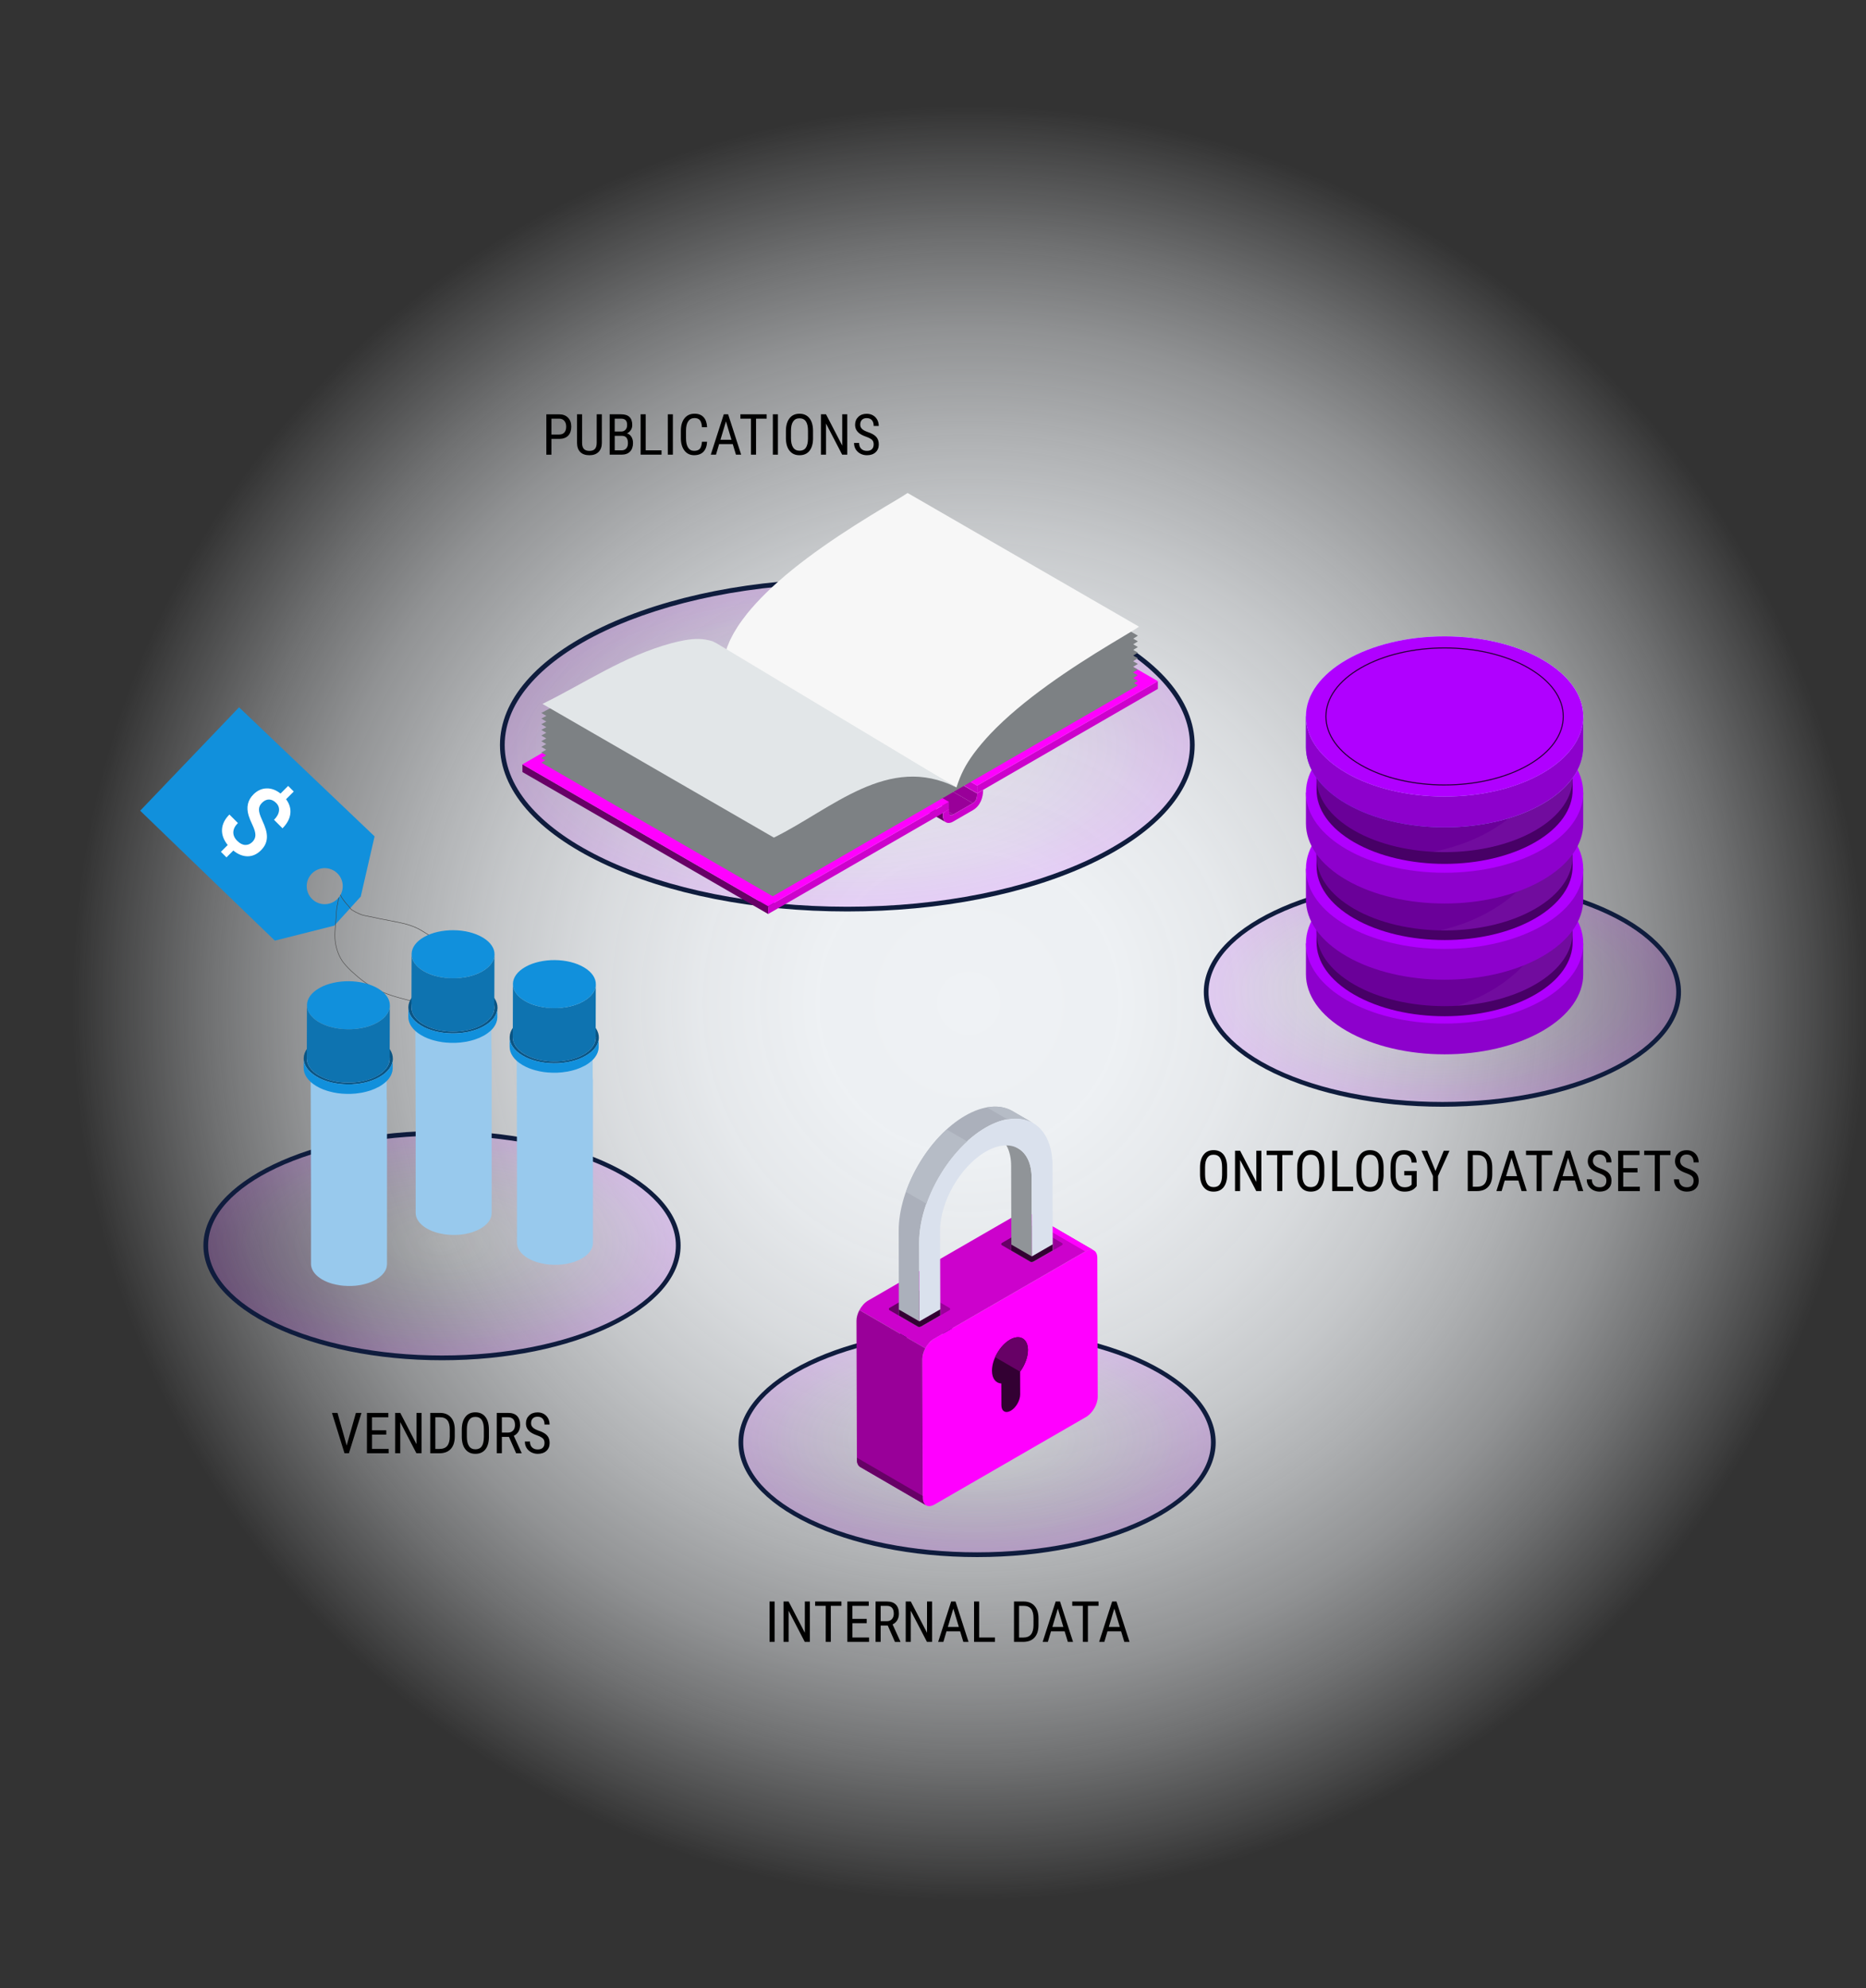 <?xml version="1.0" encoding="UTF-8"?><svg xmlns="http://www.w3.org/2000/svg" xmlns:xlink="http://www.w3.org/1999/xlink" viewBox="0 0 759.02 808.28"><rect x="0" y="0" width="759.02" height="808.28" fill="#333333" stroke="none"/><defs><style>.cls-1{fill:none;}.cls-2{opacity:.05;}.cls-2,.cls-3,.cls-4{fill:#fff;}.cls-5{clip-path:url(#clippath);}.cls-6{fill:#6a0099;}.cls-7,.cls-8{fill:#f0f;}.cls-9,.cls-10{fill:#909;}.cls-11{fill:#98c9ed;}.cls-12{fill:#8d01cc;}.cls-13{fill:#909498;}.cls-14{fill:#b6bcc6;}.cls-15,.cls-16{fill:#670166;}.cls-17{fill:#303;}.cls-18{fill:#abb0bb;}.cls-19{fill:#b000ff;}.cls-20{fill:#bcbeff;}.cls-21,.cls-22{fill:#cc02cc;}.cls-23{fill:#dae1ed;}.cls-24{fill:#1190dc;}.cls-25{fill:#230033;}.cls-26{fill:#0a5584;}.cls-27{fill:#434241;}.cls-28{fill:#426b7c;}.cls-29{fill:#0e73b0;}.cls-30{fill:#54879d;}.cls-31{fill:#5b94ab;}.cls-32{fill:#4a778a;}.cls-33{fill:#477385;}.cls-34{fill:#5990a7;}.cls-35{fill:#568ba2;}.cls-36{fill:#470066;}.cls-37{fill:#456f81;}.cls-38{fill:#4c7b8f;}.cls-39{fill:#4f7f94;}.cls-40{fill:#518398;}.cls-41{fill:#0f1c3d;}.cls-41,.cls-42,.cls-43,.cls-44,.cls-45{mix-blend-mode:multiply;}.cls-46{fill:url(#_ÂÁ_Ï_ÌÌ_È_ËÂÌÚ_25-6);}.cls-46,.cls-47,.cls-48{opacity:.2;}.cls-47{fill:url(#_ÂÁ_Ï_ÌÌ_È_ËÂÌÚ_25-9);}.cls-48{fill:url(#_ÂÁ_Ï_ÌÌ_È_ËÂÌÚ_25-3);}.cls-49{fill:url(#_ÂÁ_Ï_ÌÌ_È_ËÂÌÚ_50-2);}.cls-49,.cls-50,.cls-51,.cls-52,.cls-53,.cls-54,.cls-55,.cls-56,.cls-57{opacity:.3;}.cls-50{fill:url(#_ÂÁ_Ï_ÌÌ_È_ËÂÌÚ_50-3);}.cls-51{fill:url(#_ÂÁ_Ï_ÌÌ_È_ËÂÌÚ_25-8);}.cls-52{fill:url(#_ÂÁ_Ï_ÌÌ_È_ËÂÌÚ_25-7);}.cls-53{fill:url(#_ÂÁ_Ï_ÌÌ_È_ËÂÌÚ_25-2);}.cls-54{fill:url(#_ÂÁ_Ï_ÌÌ_È_ËÂÌÚ_25-5);}.cls-55{fill:url(#_ÂÁ_Ï_ÌÌ_È_ËÂÌÚ_25-4);}.cls-58{clip-path:url(#clippath-1);}.cls-59{clip-path:url(#clippath-2);}.cls-42{fill:url(#radial-gradient-3);}.cls-42,.cls-43,.cls-44,.cls-45{opacity:.14;}.cls-43{fill:url(#radial-gradient-4);}.cls-44{fill:url(#radial-gradient-5);}.cls-45{fill:url(#radial-gradient-2);}.cls-60{fill:url(#radial-gradient);}.cls-61{fill:#f7f7f7;}.cls-61,.cls-22,.cls-62,.cls-10,.cls-16,.cls-4,.cls-63,.cls-8{fill-rule:evenodd;}.cls-62{fill:#7d8184;}.cls-63{fill:#e2e6e8;}.cls-56{fill:url(#_ÂÁ_Ï_ÌÌ_È_ËÂÌÚ_25);}.cls-57{fill:url(#_ÂÁ_Ï_ÌÌ_È_ËÂÌÚ_50);}.cls-64{isolation:isolate;}.cls-65{fill:url(#_ÂÁ_Ï_ÌÌ_È_ËÂÌÚ_197);}</style><radialGradient id="radial-gradient" cx="394.09" cy="407.8" fx="394.09" fy="407.8" r="364.77" gradientUnits="userSpaceOnUse"><stop offset="0" stop-color="#eff2f5"/><stop offset=".17" stop-color="#eff2f5" stop-opacity=".99"/><stop offset=".3" stop-color="#eff2f5" stop-opacity=".95"/><stop offset=".42" stop-color="#eff2f5" stop-opacity=".88"/><stop offset=".53" stop-color="#eff2f5" stop-opacity=".78"/><stop offset=".64" stop-color="#eff2f5" stop-opacity=".65"/><stop offset=".75" stop-color="#eff2f5" stop-opacity=".5"/><stop offset=".85" stop-color="#eff2f5" stop-opacity=".32"/><stop offset=".95" stop-color="#eff2f5" stop-opacity=".11"/><stop offset="1" stop-color="#eff2f5" stop-opacity="0"/></radialGradient><radialGradient id="radial-gradient-2" cx="702.2" cy="323.01" fx="702.2" fy="323.01" r="97.63" gradientTransform="translate(-88.8 254.15) scale(.96 .46)" gradientUnits="userSpaceOnUse"><stop offset="0" stop-color="#0f1c3d" stop-opacity="0"/><stop offset=".37" stop-color="#4a1185" stop-opacity=".37"/><stop offset="1" stop-color="#b000ff" stop-opacity="1"/></radialGradient><radialGradient id="radial-gradient-3" cx="279.2" cy="430.16" fx="279.2" fy="430.16" r="98.06" gradientTransform="translate(-88.8 303.35) scale(.96 .47)" xlink:href="#radial-gradient-2"/><radialGradient id="radial-gradient-4" cx="450.59" cy="218.64" fx="450.59" fy="218.64" r="144.03" gradientTransform="translate(-88.8 204.82) scale(.96 .45)" xlink:href="#radial-gradient-2"/><linearGradient id="_ÂÁ_Ï_ÌÌ_È_ËÂÌÚ_50" x1="129.77" y1="437.34" x2="153.55" y2="437.34" gradientUnits="userSpaceOnUse"><stop offset="0" stop-color="#959595"/><stop offset="1" stop-color="#d9d9d9"/></linearGradient><linearGradient id="_ÂÁ_Ï_ÌÌ_È_ËÂÌÚ_25" x1="141.54" y1="423.48" x2="141.54" y2="447.72" gradientUnits="userSpaceOnUse"><stop offset="0" stop-color="#3f0995"/><stop offset="1" stop-color="#695bd9"/></linearGradient><linearGradient id="_ÂÁ_Ï_ÌÌ_È_ËÂÌÚ_25-2" x1="123.6" y1="437.34" x2="159.48" y2="437.34" xlink:href="#_ÂÁ_Ï_ÌÌ_È_ËÂÌÚ_25"/><linearGradient id="_ÂÁ_Ï_ÌÌ_È_ËÂÌÚ_25-3" x1="123.6" y1="430.7" x2="159.48" y2="430.7" xlink:href="#_ÂÁ_Ï_ÌÌ_È_ËÂÌÚ_25"/><clipPath id="clippath"><path class="cls-1" d="M132.1,408.65c0,1.4,.9,2.81,2.72,3.9,3.71,2.22,9.8,2.28,13.61,.14,1.94-1.09,2.91-2.53,2.92-3.98v4.24c-.02,1.45-.99,2.9-2.93,3.98-3.81,2.14-9.91,2.08-13.61-.14-1.82-1.09-2.73-2.5-2.72-3.9,0-1.27,0-2.97,.01-4.24Z"/></clipPath><linearGradient id="_ÂÁ_Ï_ÌÌ_È_ËÂÌÚ_50-2" x1="172.34" y1="416.6" x2="196.12" y2="416.6" xlink:href="#_ÂÁ_Ï_ÌÌ_È_ËÂÌÚ_50"/><linearGradient id="_ÂÁ_Ï_ÌÌ_È_ËÂÌÚ_25-4" x1="184.11" y1="402.75" x2="184.11" y2="426.98" xlink:href="#_ÂÁ_Ï_ÌÌ_È_ËÂÌÚ_25"/><linearGradient id="_ÂÁ_Ï_ÌÌ_È_ËÂÌÚ_25-5" x1="166.17" y1="416.6" x2="202.05" y2="416.6" xlink:href="#_ÂÁ_Ï_ÌÌ_È_ËÂÌÚ_25"/><linearGradient id="_ÂÁ_Ï_ÌÌ_È_ËÂÌÚ_25-6" x1="166.17" y1="409.96" x2="202.05" y2="409.96" xlink:href="#_ÂÁ_Ï_ÌÌ_È_ËÂÌÚ_25"/><clipPath id="clippath-1"><path class="cls-1" d="M174.67,387.91c0,1.4,.9,2.81,2.72,3.9,3.71,2.22,9.8,2.28,13.61,.14,1.94-1.09,2.91-2.53,2.92-3.98v4.24c-.02,1.45-.99,2.9-2.93,3.98-3.81,2.14-9.91,2.08-13.61-.14-1.82-1.09-2.73-2.5-2.72-3.9,0-1.27,0-2.97,.01-4.24Z"/></clipPath><linearGradient id="_ÂÁ_Ï_ÌÌ_È_ËÂÌÚ_50-3" x1="213.55" y1="428.74" x2="237.33" y2="428.74" xlink:href="#_ÂÁ_Ï_ÌÌ_È_ËÂÌÚ_50"/><linearGradient id="_ÂÁ_Ï_ÌÌ_È_ËÂÌÚ_25-7" x1="225.32" y1="414.89" x2="225.32" y2="439.12" xlink:href="#_ÂÁ_Ï_ÌÌ_È_ËÂÌÚ_25"/><linearGradient id="_ÂÁ_Ï_ÌÌ_È_ËÂÌÚ_25-8" x1="207.39" y1="428.74" x2="243.27" y2="428.74" xlink:href="#_ÂÁ_Ï_ÌÌ_È_ËÂÌÚ_25"/><linearGradient id="_ÂÁ_Ï_ÌÌ_È_ËÂÌÚ_25-9" x1="207.39" y1="422.11" x2="243.26" y2="422.11" xlink:href="#_ÂÁ_Ï_ÌÌ_È_ËÂÌÚ_25"/><clipPath id="clippath-2"><path class="cls-1" d="M215.88,400.06c0,1.4,.9,2.81,2.72,3.9,3.71,2.22,9.8,2.28,13.61,.14,1.94-1.09,2.91-2.53,2.92-3.98v4.24c-.02,1.45-.99,2.9-2.93,3.98-3.81,2.14-9.91,2.08-13.61-.14-1.82-1.09-2.73-2.5-2.72-3.9,0-1.27,0-2.97,.01-4.24Z"/></clipPath><linearGradient id="_ÂÁ_Ï_ÌÌ_È_ËÂÌÚ_197" x1="-5126.79" y1="303.79" x2="-5014" y2="303.79" gradientTransform="translate(5658)" gradientUnits="userSpaceOnUse"><stop offset="0" stop-color="#5761d7"/><stop offset=".18" stop-color="#5b65d8"/><stop offset=".39" stop-color="#6a72de"/><stop offset=".61" stop-color="#8188e8"/><stop offset=".85" stop-color="#a2a6f5"/><stop offset="1" stop-color="#bcbeff"/></linearGradient><radialGradient id="radial-gradient-5" cx="505.46" cy="513.34" fx="505.46" fy="513.34" gradientTransform="translate(-88.8 349.36) scale(.96 .46)" xlink:href="#radial-gradient-2"/></defs><g class="cls-64"><g id="Step_1_Mobile"><circle class="cls-60" cx="394.09" cy="407.8" r="364.77"/><path class="cls-24" d="M97.24,287.56l-40.22,42.03,54.77,52.82,24.21-6.1,10.74-11.82,5.62-24.47-55.12-52.47Zm41.48,75.82c-1.72,3.66-6.08,5.24-9.75,3.52-3.66-1.72-5.24-6.08-3.52-9.75,1.72-3.66,6.08-5.24,9.75-3.52,3.66,1.72,5.24,6.08,3.52,9.75Z"/><path class="cls-27" d="M178.5,408.51c-1.2,0-2.41-.22-3.59-.44-.75-.14-1.53-.28-2.28-.36-1.2-.05-2.41-.17-3.61-.35-2.22-.45-4.44-1-6.62-1.62-4.3-1.16-8.14-2.71-11.41-4.61-2.49-1.49-4.83-3.25-6.95-5.22-1.69-1.41-3.24-3.02-4.6-4.76-1.49-2.09-2.54-4.67-3.03-7.46-.49-2.78-.23-5.67,.02-8.46,.1-1.13,.21-2.3,.26-3.44,.08-1.82,.26-3.18,.6-4.56,.07-.28,.11-.58,.15-.9,.06-.49,.12-1,.31-1.43,.02-.05,.08-.07,.13-.05,.05,.02,.07,.08,.05,.13-.18,.4-.24,.9-.3,1.37-.04,.31-.08,.63-.15,.93-.34,1.36-.52,2.71-.6,4.52-.05,1.14-.16,2.32-.26,3.45-.25,2.78-.5,5.66-.02,8.41,.48,2.76,1.52,5.31,2.99,7.38,1.35,1.73,2.89,3.32,4.57,4.73,2.12,1.97,4.44,3.72,6.92,5.2,3.26,1.89,7.08,3.43,11.37,4.59,2.17,.62,4.39,1.17,6.6,1.62,1.19,.18,2.39,.3,3.59,.35,.76,.08,1.54,.22,2.3,.36,1.51,.28,3.08,.58,4.59,.37,.48-.06,1.49-.19,1.88-.62,.37-.4,.65-.95,.92-1.48,.13-.26,.26-.51,.39-.74,1.02-1.73,1.5-4.05,1.47-7.09v-.08c-.02-2.24-.05-4.36-1.03-6.37-1.35-2.78-2.88-5.26-4.41-7.16-1.05-1.31-2.17-2.52-3.32-3.62-.79-.75-1.72-1.31-2.62-1.85-.32-.19-.63-.38-.94-.58-3.23-2.07-6.85-2.99-9.64-3.57-1.47-.3-2.96-.59-4.4-.87-2.24-.43-4.55-.87-6.82-1.39-.47-.11-.95-.2-1.41-.28-1.06-.2-2.15-.4-3.18-.83-1.23-.52-2.4-1.12-3.3-1.7-.38-.24-.63-.59-.88-.92-.12-.16-.24-.32-.37-.47-.13-.14-.26-.29-.38-.43-.3-.33-.61-.67-.9-1.02-.69-.84-1.68-2.1-2.23-3.35-.02-.05,0-.11,.05-.13,.05-.02,.11,0,.13,.05,.54,1.22,1.52,2.47,2.2,3.3,.29,.35,.59,.69,.89,1.02,.13,.14,.26,.29,.39,.43,.14,.16,.26,.33,.38,.49,.25,.33,.48,.65,.83,.87,.89,.57,2.05,1.17,3.27,1.68,1.01,.43,2.09,.63,3.14,.82,.46,.09,.95,.17,1.42,.28,2.26,.52,4.58,.96,6.82,1.39,1.44,.28,2.94,.56,4.4,.87,2.8,.58,6.44,1.51,9.7,3.59,.31,.2,.62,.39,.94,.58,.91,.55,1.85,1.12,2.65,1.88,1.16,1.1,2.28,2.32,3.34,3.64,1.54,1.91,3.07,4.4,4.43,7.2,1,2.05,1.02,4.19,1.04,6.45v.08c.03,3.07-.46,5.42-1.49,7.19-.13,.23-.26,.47-.39,.73-.28,.54-.56,1.11-.95,1.53-.45,.48-1.5,.62-2,.68-.35,.04-.71,.06-1.06,.06Z"/><ellipse class="cls-45" cx="586.71" cy="403.3" rx="96.09" ry="45.67"/><path class="cls-41" d="M586.71,449.93c-53.51,0-97.05-20.92-97.05-46.63s43.54-46.63,97.05-46.63,97.05,20.92,97.05,46.63-43.54,46.63-97.05,46.63Zm0-91.33c-52.45,0-95.13,20.05-95.13,44.7s42.67,44.7,95.13,44.7,95.13-20.05,95.13-44.7-42.67-44.7-95.13-44.7Z"/><ellipse class="cls-42" cx="179.79" cy="506.37" rx="96.09" ry="45.67"/><path class="cls-41" d="M179.79,553c-53.51,0-97.05-20.92-97.05-46.63s43.54-46.63,97.05-46.63,97.05,20.92,97.05,46.63-43.54,46.63-97.05,46.63Zm0-91.33c-52.45,0-95.13,20.05-95.13,44.7s42.67,44.7,95.13,44.7,95.13-20.05,95.13-44.7-42.67-44.7-95.13-44.7Z"/><ellipse class="cls-43" cx="344.66" cy="302.9" rx="140.33" ry="66.69"/><path class="cls-41" d="M344.66,370.55c-37.62,0-73.01-6.97-99.64-19.63-26.86-12.76-41.65-29.82-41.65-48.03s14.79-35.26,41.65-48.03c26.63-12.66,62.02-19.63,99.64-19.63s73.01,6.97,99.64,19.63c26.86,12.76,41.65,29.82,41.65,48.03s-14.79,35.26-41.65,48.03c-26.63,12.66-62.02,19.63-99.64,19.63Zm0-133.38c-76.85,0-139.37,29.49-139.37,65.73s62.52,65.73,139.37,65.73,139.37-29.49,139.37-65.73-62.52-65.73-139.37-65.73Z"/><path class="cls-3" d="M102.66,342.28c.81-.81,1.22-1.73,1.23-2.77,.01-1.04-.37-2.37-1.14-3.99-.77-1.62-1.31-2.94-1.62-3.97-1.02-3.4-.37-6.26,1.95-8.58,1.58-1.58,3.35-2.39,5.32-2.45,1.97-.06,3.88,.64,5.71,2.09l3.1-3.1,2.28,2.28-3.13,3.13c1.41,1.89,1.99,3.87,1.73,5.93-.26,2.06-1.32,4.03-3.18,5.89l-3.45-3.45c1.2-1.2,1.87-2.41,2.02-3.63,.15-1.22-.23-2.3-1.15-3.22-.91-.91-1.87-1.38-2.88-1.4s-1.97,.43-2.89,1.35c-.83,.83-1.23,1.74-1.22,2.75,0,1.01,.4,2.34,1.17,4s1.31,3.03,1.62,4.1c.31,1.07,.46,2.09,.45,3.05-.01,.96-.21,1.89-.59,2.78-.38,.89-1,1.77-1.85,2.62-1.6,1.6-3.4,2.41-5.37,2.43-1.98,.01-3.94-.77-5.87-2.34l-2.78,2.78-2.26-2.26,2.76-2.76c-1.67-2.09-2.44-4.21-2.31-6.36,.13-2.15,1.13-4.16,3.01-6.04l3.46,3.46c-1.2,1.2-1.82,2.42-1.87,3.68-.05,1.26,.47,2.44,1.57,3.54s2.17,1.64,3.25,1.69c1.09,.04,2.06-.37,2.93-1.23Z"/><g><path class="cls-3" d="M159.59,430.65c0,.06,0,.11,0,.17,.07-2.64-1.58-5.29-4.99-7.34-6.86-4.13-18.21-4.24-25.36-.26-3.86,2.15-5.69,5.06-5.48,7.93,0-.14-.03-.27-.03-.41v2.93c.01,1.9,.92,3.79,2.71,5.45-.03-.03-.07-.06-.1-.09v.14c.64,.59,1.38,1.14,2.24,1.66,.22,.13,.45,.26,.68,.39,.08,.04,.16,.08,.23,.12,.1,.05,.21,.11,.31,.16l-.02-10.87h0c-.03,1.74,1.06,3.49,3.3,4.84,4.55,2.74,12.07,2.81,16.81,.17,2.45-1.36,3.66-3.19,3.65-5.01h.01v10.66c.12-.07,.25-.13,.38-.2,.27-.15,.53-.31,.78-.46,.03-.02,.05-.03,.08-.05,.09-.05,.16-.11,.25-.17,.09-.06,.17-.11,.25-.17,.11-.08,.22-.16,.33-.24,.08-.06,.15-.11,.23-.17,.11-.09,.22-.18,.33-.27,.06-.05,.13-.1,.19-.15,.13-.11,.26-.23,.38-.34,.03-.03,.07-.06,.1-.09,0,0,0,0,0,0,.01-.01,.02-.02,.03-.03,.09-.09,.18-.18,.26-.27v.16c.13-.13,.25-.25,.37-.38,.05-.06,.1-.11,.15-.17,.11-.13,.22-.26,.32-.39,.03-.03,.06-.07,.08-.1,.02-.03,.04-.06,.07-.1,.07-.1,.14-.19,.2-.29,.05-.07,.1-.14,.15-.22,.06-.1,.12-.2,.18-.3,.03-.05,.06-.1,.09-.16,.01-.02,.02-.04,.03-.06,.05-.09,.09-.17,.13-.26,.04-.08,.08-.16,.11-.24,.04-.09,.07-.18,.11-.26,.02-.06,.05-.13,.08-.19,0-.02,.01-.04,.02-.05,.03-.08,.05-.16,.08-.25,.03-.09,.05-.17,.08-.26,.02-.08,.04-.17,.06-.25,.01-.07,.03-.13,.05-.2,0-.02,0-.04,0-.06,.02-.09,.03-.17,.04-.26,.01-.09,.02-.17,.03-.26,0-.09,.01-.17,.02-.26,0-.07,.01-.13,.01-.2,0-.04,0-.08,0-.12v-2.93Z"/><path class="cls-3" d="M130.23,441.73c.14,.07,.29,.14,.44,.2,.11,.05,.21,.09,.32,.13,.14,.06,.28,.12,.43,.18,.03,.01,.05,.02,.08,.03,.05,.02,.1,.04,.15,.06,.25,.09,.5,.19,.76,.27,.09,.03,.17,.06,.26,.09,.32,.1,.65,.21,.98,.3,0,0,.01,0,.02,0,.05,.01,.1,.02,.14,.04,.24,.06,.47,.13,.71,.18,.1,.02,.21,.05,.31,.07,.19,.04,.39,.09,.58,.13,.05,0,.09,.02,.14,.03,.08,.02,.16,.03,.23,.04,.16,.03,.31,.06,.47,.09,.13,.02,.26,.04,.39,.07,.16,.03,.32,.05,.47,.07,.07,0,.13,.02,.2,.03,.07,0,.13,.02,.2,.02,.15,.02,.3,.04,.44,.05,.14,.02,.27,.03,.41,.04,.15,.02,.3,.03,.45,.04,.08,0,.15,.02,.23,.02,.06,0,.12,0,.18,.01,.15,.01,.3,.02,.45,.03,.14,0,.28,.02,.42,.02,.15,0,.3,.01,.45,.02,.08,0,.17,0,.25,0,.05,0,.11,0,.16,0,.16,0,.32,0,.48,0,.13,0,.27,0,.4,0,.16,0,.33,0,.49-.01,.09,0,.19,0,.28,0,.04,0,.07,0,.11,0,.21,0,.43-.02,.64-.03,.1,0,.19-.01,.29-.02,.31-.02,.62-.05,.92-.08,0,0,0,0,0,0,.02,0,.03,0,.05,0,.32-.03,.64-.07,.96-.12,.1-.01,.2-.03,.3-.04,.25-.04,.5-.08,.75-.12,.06-.01,.13-.02,.19-.03,.04,0,.08-.02,.13-.02,.14-.03,.27-.05,.4-.08,.14-.03,.28-.06,.41-.09,.13-.03,.27-.06,.4-.09,.14-.03,.27-.06,.41-.1,.13-.03,.26-.07,.39-.1,.13-.04,.27-.07,.4-.11,.13-.04,.26-.08,.38-.11,.09-.03,.17-.05,.26-.08,.04-.01,.07-.02,.11-.04,.3-.1,.6-.2,.89-.3,.01,0,.02,0,.03-.01,.3-.11,.6-.23,.89-.35,.09-.04,.17-.07,.25-.11,.22-.09,.43-.19,.64-.29,.08-.04,.17-.08,.25-.12,.15-.07,.3-.15,.45-.23v-10.66s0,0,0,0c.01,1.82-1.2,3.64-3.65,5.01-4.74,2.64-12.26,2.57-16.81-.17-2.24-1.35-3.34-3.1-3.3-4.84h0l.02,10.87c.05,.03,.1,.05,.16,.08,.1,.05,.19,.09,.29,.14Z"/><path class="cls-57" d="M130.23,441.73c.14,.07,.29,.14,.44,.2,.11,.05,.21,.09,.32,.13,.14,.06,.28,.12,.43,.18,.03,.01,.05,.02,.08,.03,.05,.02,.1,.04,.15,.06,.25,.09,.5,.19,.76,.27,.09,.03,.17,.06,.26,.09,.32,.1,.65,.21,.98,.3,0,0,.01,0,.02,0,.05,.01,.1,.02,.14,.04,.24,.06,.47,.13,.71,.18,.1,.02,.21,.05,.31,.07,.19,.04,.39,.09,.58,.13,.05,0,.09,.02,.14,.03,.08,.02,.16,.03,.23,.04,.16,.03,.31,.06,.47,.09,.13,.02,.26,.04,.39,.07,.16,.03,.32,.05,.47,.07,.07,0,.13,.02,.2,.03,.07,0,.13,.02,.2,.02,.15,.02,.3,.04,.44,.05,.14,.02,.27,.03,.41,.04,.15,.02,.3,.03,.45,.04,.08,0,.15,.02,.23,.02,.06,0,.12,0,.18,.01,.15,.01,.3,.02,.45,.03,.14,0,.28,.02,.42,.02,.15,0,.3,.01,.45,.02,.08,0,.17,0,.25,0,.05,0,.11,0,.16,0,.16,0,.32,0,.48,0,.13,0,.27,0,.4,0,.16,0,.33,0,.49-.01,.09,0,.19,0,.28,0,.04,0,.07,0,.11,0,.21,0,.43-.02,.64-.03,.1,0,.19-.01,.29-.02,.31-.02,.62-.05,.92-.08,0,0,0,0,0,0,.02,0,.03,0,.05,0,.32-.03,.64-.07,.96-.12,.1-.01,.2-.03,.3-.04,.25-.04,.5-.08,.75-.12,.06-.01,.13-.02,.19-.03,.04,0,.08-.02,.13-.02,.14-.03,.27-.05,.4-.08,.14-.03,.28-.06,.41-.09,.13-.03,.27-.06,.4-.09,.14-.03,.27-.06,.41-.1,.13-.03,.26-.07,.39-.1,.13-.04,.27-.07,.4-.11,.13-.04,.26-.08,.38-.11,.09-.03,.17-.05,.26-.08,.04-.01,.07-.02,.11-.04,.3-.1,.6-.2,.89-.3,.01,0,.02,0,.03-.01,.3-.11,.6-.23,.89-.35,.09-.04,.17-.07,.25-.11,.22-.09,.43-.19,.64-.29,.08-.04,.17-.08,.25-.12,.15-.07,.3-.15,.45-.23v-10.66s0,0,0,0c.01,1.82-1.2,3.64-3.65,5.01-4.74,2.64-12.26,2.57-16.81-.17-2.24-1.35-3.34-3.1-3.3-4.84h0l.02,10.87c.05,.03,.1,.05,.16,.08,.1,.05,.19,.09,.29,.14Z"/><path class="cls-11" d="M157.41,446.62c0,.16-.03,.33-.04,.49-.01,.16-.02,.31-.05,.46,0,.02-.01,.04-.02,.06v-8.95c-.05,.05-.1,.11-.15,.16v-.16c-.09,.09-.17,.18-.26,.27-.01,.01-.02,.02-.03,.03,0,0,0,0,0,0-.03,.03-.07,.06-.1,.09-.12,.12-.25,.23-.38,.34-.06,.05-.13,.1-.19,.15-.11,.09-.22,.18-.33,.27-.07,.06-.15,.11-.23,.17-.11,.08-.22,.16-.33,.24-.08,.06-.17,.11-.25,.17-.08,.06-.16,.11-.25,.17-.03,.02-.05,.03-.08,.05-.25,.16-.51,.31-.78,.46-.12,.07-.25,.13-.38,.2-.15,.08-.29,.16-.45,.23-.08,.04-.17,.08-.25,.12-.21,.1-.42,.2-.64,.29-.08,.04-.17,.07-.25,.11-.29,.12-.59,.24-.89,.35-.01,0-.02,0-.03,.01-.29,.11-.59,.21-.89,.3-.04,.01-.07,.02-.11,.04-.09,.03-.17,.05-.26,.08-.13,.04-.26,.08-.38,.11-.13,.04-.27,.07-.4,.11-.13,.03-.26,.07-.39,.1-.14,.03-.27,.07-.41,.1-.13,.03-.27,.06-.4,.09-.14,.03-.28,.06-.41,.09-.13,.03-.27,.05-.4,.08-.04,0-.08,.02-.13,.02-.06,.01-.13,.02-.19,.03-.25,.04-.5,.08-.75,.12-.1,.01-.2,.03-.3,.04-.32,.04-.64,.08-.96,.12-.02,0-.03,0-.05,0,0,0,0,0,0,0-.31,.03-.61,.06-.92,.08-.1,0-.19,.01-.29,.02-.21,.01-.43,.03-.64,.03-.04,0-.07,0-.11,0-.09,0-.19,0-.28,0-.16,0-.33,0-.49,.01-.13,0-.27,0-.4,0-.16,0-.32,0-.48,0-.05,0-.11,0-.16,0-.08,0-.17,0-.25,0-.15,0-.3,0-.45-.02-.14,0-.28-.01-.42-.02-.15,0-.3-.02-.45-.03-.06,0-.12,0-.18-.01-.08,0-.15-.01-.23-.02-.15-.01-.3-.03-.45-.04-.14-.01-.27-.03-.41-.04-.15-.02-.3-.03-.44-.05-.07,0-.13-.02-.2-.02-.07,0-.13-.02-.2-.03-.16-.02-.32-.05-.47-.07-.13-.02-.26-.04-.39-.07-.16-.03-.31-.06-.47-.09-.08-.01-.16-.03-.23-.04-.05,0-.09-.02-.14-.03-.19-.04-.39-.08-.58-.13-.1-.02-.21-.05-.31-.07-.24-.06-.48-.12-.71-.18-.05-.01-.1-.02-.14-.04,0,0-.01,0-.02,0-.33-.09-.65-.19-.98-.3-.09-.03-.17-.06-.26-.09-.26-.09-.51-.18-.76-.27-.05-.02-.1-.04-.15-.06-.03-.01-.05-.02-.08-.03-.14-.06-.29-.12-.43-.18-.11-.04-.21-.09-.32-.13-.15-.06-.29-.13-.44-.2-.1-.05-.19-.09-.29-.14-.05-.03-.1-.05-.16-.08-.1-.05-.21-.11-.31-.16-.08-.04-.16-.08-.23-.12-.23-.12-.46-.25-.68-.39-.86-.52-1.6-1.08-2.24-1.66l.12,42.48v32.13c0,.34,.03,.68,.09,1.01,.32,1.68,1.44,3.31,3.38,4.7,.28,.2,.58,.4,.9,.59,.37,.22,.76,.44,1.16,.63,.13,.06,.27,.12,.4,.18,.28,.13,.55,.26,.84,.37,0,0,0,0,0,0,.38,.15,.76,.28,1.16,.41,.11,.04,.22,.07,.33,.1,.13,.04,.26,.08,.39,.12,.11,.03,.22,.05,.33,.08,.31,.08,.63,.16,.95,.23,.12,.03,.23,.06,.34,.08,.09,.02,.18,.03,.27,.05,.27,.05,.55,.1,.83,.15,.15,.02,.29,.05,.43,.08,.08,.01,.16,.02,.23,.03,.26,.03,.52,.06,.78,.09,.16,.02,.33,.04,.49,.05,.07,0,.14,0,.22,.01,.26,.02,.53,.03,.79,.04,.17,0,.34,.02,.51,.03,.06,0,.13,0,.19,0,.29,0,.59,0,.88,0,.17,0,.34,0,.51,0,.05,0,.09,0,.14,0,.46-.02,.92-.05,1.38-.09,.07,0,.14,0,.21-.01,0,0,.01,0,.02,0,.6-.06,1.18-.15,1.77-.25,.06-.01,.13-.02,.19-.03,.15-.03,.29-.06,.44-.09,.26-.05,.52-.11,.78-.17,.22-.05,.44-.11,.65-.17,.25-.07,.5-.14,.75-.21,.09-.03,.19-.05,.28-.08,.09-.03,.18-.07,.28-.1,.37-.13,.73-.26,1.08-.41,.15-.06,.3-.12,.45-.19,.49-.21,.96-.44,1.41-.7,.12-.07,.25-.14,.37-.21,.12-.07,.23-.16,.35-.23,.03-.02,.06-.04,.1-.06,.15-.1,.31-.2,.45-.3,.16-.12,.31-.24,.46-.36,.16-.13,.32-.26,.47-.39,.05-.04,.11-.09,.16-.13,.17-.16,.34-.33,.49-.49,0,0,0,0,.01-.01,.16-.17,.31-.35,.45-.52,.05-.07,.1-.14,.15-.21,.03-.04,.06-.08,.09-.12,.14-.2,.27-.39,.38-.59,.03-.04,.05-.09,.07-.14,.02-.04,.04-.07,.06-.11,.11-.21,.2-.42,.28-.64,0-.03,.01-.05,.02-.08,.03-.08,.05-.17,.08-.25,.02-.07,.03-.13,.05-.2,.03-.12,.08-.23,.1-.35,0,0,0-.02,0-.03,0-.02,0-.03,0-.05,.03-.15,.04-.31,.05-.46,.01-.12,.04-.23,.04-.35,0-.05,0-.09,0-.14v-56.5s0-.6,0-.6c0,0,0,.02,0,.02v-10.2Z"/><path class="cls-56" d="M149.77,435.65c-4.74,2.64-12.26,2.57-16.81-.17-4.55-2.74-4.39-7.1,.35-9.74,4.74-2.64,12.26-2.57,16.81,.17,4.55,2.74,4.39,7.1-.35,9.74Z"/><path class="cls-53" d="M159.48,430.65c0,.11,0,.21-.01,.32,0,.09,0,.17-.02,.26,0,.09-.02,.17-.03,.26-.01,.09-.02,.17-.04,.26-.02,.09-.04,.17-.05,.26-.02,.08-.04,.17-.06,.25-.02,.09-.05,.17-.08,.26-.03,.08-.05,.16-.08,.25-.03,.08-.06,.16-.09,.24-.03,.09-.07,.18-.11,.26-.04,.08-.08,.16-.11,.24-.04,.09-.08,.17-.13,.26-.04,.07-.08,.14-.12,.22-.06,.1-.12,.2-.18,.3-.05,.07-.1,.15-.15,.22-.07,.1-.13,.19-.2,.29-.05,.07-.1,.13-.15,.2-.1,.13-.21,.26-.32,.39-.05,.06-.1,.11-.15,.17-.15,.17-.31,.33-.48,.5-.01,.01-.02,.03-.04,.04-.03,.03-.07,.06-.1,.09-.12,.12-.25,.23-.38,.34-.06,.05-.13,.1-.19,.15-.11,.09-.22,.18-.33,.27-.07,.06-.15,.11-.23,.17-.11,.08-.22,.16-.33,.24-.08,.06-.17,.11-.25,.17-.11,.07-.21,.14-.33,.21-.25,.16-.51,.31-.78,.46-.27,.15-.55,.29-.83,.43-.08,.04-.17,.08-.25,.12-.21,.1-.42,.2-.64,.29-.08,.04-.17,.07-.25,.11-.29,.12-.59,.24-.89,.35-.01,0-.02,0-.03,.01-.29,.11-.59,.21-.89,.3-.12,.04-.24,.08-.36,.11-.13,.04-.26,.08-.38,.11-.13,.04-.27,.07-.4,.11-.13,.03-.26,.07-.39,.1-.14,.03-.27,.07-.41,.1-.13,.03-.26,.06-.4,.09-.14,.03-.28,.06-.41,.09-.13,.03-.27,.05-.4,.08-.1,.02-.21,.04-.31,.06-.25,.04-.5,.08-.75,.12-.1,.01-.2,.03-.3,.04-.32,.04-.64,.08-.96,.12-.02,0-.04,0-.06,0-.31,.03-.61,.06-.92,.08-.1,0-.19,.01-.29,.02-.21,.01-.43,.03-.64,.03-.13,0-.26,0-.39,.01-.16,0-.33,0-.49,.01-.13,0-.27,0-.4,0-.16,0-.32,0-.48,0-.14,0-.28,0-.42,0-.15,0-.3,0-.45-.02-.14,0-.28-.01-.42-.02-.15,0-.3-.02-.45-.03-.14,0-.28-.02-.42-.03-.15-.01-.3-.03-.45-.04-.14-.01-.27-.03-.41-.04-.15-.02-.3-.03-.44-.05-.13-.02-.27-.04-.4-.05-.16-.02-.32-.05-.47-.07-.13-.02-.26-.04-.39-.07-.16-.03-.31-.06-.47-.09-.12-.02-.25-.05-.37-.07-.19-.04-.39-.08-.58-.13-.1-.02-.21-.05-.31-.07-.24-.06-.48-.12-.71-.18-.05-.01-.11-.03-.16-.04-.33-.09-.65-.19-.98-.3-.09-.03-.17-.06-.26-.09-.26-.09-.51-.18-.76-.27-.08-.03-.16-.06-.23-.09-.14-.06-.29-.12-.43-.18-.11-.04-.21-.09-.32-.13-.15-.06-.29-.13-.44-.2-.1-.05-.19-.09-.29-.14-.16-.08-.31-.16-.47-.24-.08-.04-.16-.08-.23-.12-.23-.12-.46-.25-.68-.39-3.33-2-4.99-4.58-4.99-7.16v2.93c.02,2.58,1.67,5.16,5,7.16,.22,.13,.45,.26,.68,.39,.08,.04,.16,.08,.23,.12,.16,.08,.31,.16,.47,.24,.1,.05,.19,.09,.29,.14,.14,.07,.29,.14,.44,.2,.11,.05,.21,.09,.32,.13,.14,.06,.28,.12,.43,.18,.03,.01,.05,.02,.08,.03,.05,.02,.1,.04,.15,.06,.25,.09,.5,.19,.76,.27,.09,.03,.17,.06,.26,.09,.32,.1,.65,.21,.98,.3,0,0,.01,0,.02,0,.05,.01,.1,.02,.14,.04,.24,.06,.47,.13,.71,.18,.1,.02,.21,.05,.31,.07,.19,.04,.39,.09,.58,.13,.05,0,.09,.02,.14,.03,.08,.02,.16,.03,.23,.04,.16,.03,.31,.06,.47,.09,.13,.02,.26,.04,.39,.07,.16,.03,.32,.05,.47,.07,.07,0,.13,.02,.2,.03,.07,0,.13,.02,.2,.02,.15,.02,.3,.04,.44,.05,.14,.02,.27,.03,.41,.04,.15,.02,.3,.03,.45,.04,.08,0,.15,.02,.23,.02,.06,0,.12,0,.18,.01,.15,.01,.3,.02,.45,.03,.14,0,.28,.02,.42,.02,.15,0,.3,.01,.45,.02,.08,0,.17,0,.25,0,.05,0,.11,0,.16,0,.16,0,.32,0,.48,0,.13,0,.27,0,.4,0,.16,0,.33,0,.49-.01,.09,0,.19,0,.28,0,.04,0,.07,0,.11,0,.21,0,.43-.02,.64-.03,.1,0,.19-.01,.29-.02,.31-.02,.62-.05,.92-.08,0,0,0,0,0,0,.02,0,.03,0,.05,0,.32-.03,.64-.07,.96-.12,.1-.01,.2-.03,.3-.04,.25-.04,.5-.08,.75-.12,.06-.01,.13-.02,.19-.03,.04,0,.08-.02,.13-.02,.14-.03,.27-.05,.4-.08,.14-.03,.28-.06,.41-.09,.13-.03,.27-.06,.4-.09,.14-.03,.27-.06,.41-.1,.13-.03,.26-.07,.39-.1,.13-.04,.27-.07,.4-.11,.13-.04,.26-.08,.38-.11,.09-.03,.17-.05,.26-.08,.04-.01,.07-.02,.11-.04,.3-.1,.6-.2,.89-.3,.01,0,.02,0,.03-.01,.3-.11,.6-.23,.89-.35,.09-.04,.17-.07,.25-.11,.22-.09,.43-.19,.64-.29,.08-.04,.17-.08,.25-.12,.28-.14,.56-.28,.83-.43,.27-.15,.53-.31,.78-.46,.03-.02,.05-.03,.08-.05,.09-.05,.16-.11,.25-.17,.09-.06,.17-.11,.25-.17,.11-.08,.22-.16,.33-.24,.08-.06,.15-.11,.23-.17,.11-.09,.22-.18,.33-.27,.06-.05,.13-.1,.19-.15,.13-.11,.26-.23,.38-.34,.03-.03,.07-.06,.1-.09,0,0,0,0,0,0,.01-.01,.02-.02,.03-.03,.17-.16,.33-.33,.48-.5,.05-.06,.1-.11,.15-.17,.11-.13,.22-.26,.32-.39,.03-.03,.06-.07,.08-.1,.02-.03,.04-.06,.07-.1,.07-.1,.14-.19,.2-.29,.05-.07,.1-.14,.15-.22,.06-.1,.12-.2,.18-.3,.03-.05,.06-.1,.09-.16,.01-.02,.02-.04,.03-.06,.05-.09,.09-.17,.13-.26,.04-.08,.08-.16,.11-.24,.04-.09,.07-.18,.11-.26,.02-.06,.05-.13,.08-.19,0-.02,.01-.04,.02-.05,.03-.08,.05-.16,.08-.25,.03-.09,.05-.17,.08-.26,.02-.08,.04-.17,.06-.25,.01-.07,.03-.13,.05-.2,0-.02,0-.04,0-.06,.02-.09,.03-.17,.04-.26,.01-.09,.02-.17,.03-.26,0-.09,.01-.17,.02-.26,0-.07,.01-.13,.01-.2,0-.04,0-.08,0-.12v-2.93Z"/><path class="cls-48" d="M154.48,423.48c-6.86-4.13-18.21-4.24-25.36-.26-7.15,3.99-7.38,10.56-.53,14.69,6.86,4.13,18.21,4.24,25.36,.26,7.15-3.99,7.38-10.56,.53-14.69Zm-4.71,12.17c-4.74,2.64-12.26,2.57-16.81-.17-4.55-2.74-4.39-7.1,.35-9.74,4.74-2.64,12.26-2.57,16.81,.17,4.55,2.74,4.39,7.1-.35,9.74Z"/><path class="cls-26" d="M129.02,422.81c7.18-4.03,18.66-3.91,25.65,.26,6.98,4.17,6.82,10.82-.36,14.85-7.18,4.03-18.66,3.91-25.65-.26-6.98-4.17-6.82-10.82,.36-14.85Zm.89,.53c-6.68,3.75-6.83,9.93-.34,13.81,6.49,3.88,17.17,3.99,23.85,.24,6.68-3.75,6.83-9.93,.34-13.81-6.49-3.88-17.17-3.99-23.85-.24"/><path class="cls-24" d="M159.75,430.99c-.02,.18-.03,.36-.06,.54-.03,.17-.08,.33-.13,.49-.05,.17-.09,.35-.15,.52-.1,.28-.22,.56-.36,.83-.02,.04-.04,.09-.07,.13-.15,.29-.33,.57-.53,.85-.03,.05-.07,.1-.11,.15-.21,.29-.44,.58-.7,.86,0,0-.01,0-.01,.01-.23,.25-.49,.49-.76,.72-.17,.15-.36,.3-.55,.45-.18,.14-.35,.28-.55,.42-.2,.14-.42,.28-.64,.42-.27,.18-.54,.35-.84,.52-.53,.3-1.08,.56-1.65,.81-.17,.08-.35,.15-.53,.22-.41,.17-.84,.33-1.27,.48-.22,.07-.43,.15-.65,.21-.29,.09-.58,.17-.88,.25-.25,.07-.51,.14-.77,.2-.3,.07-.61,.13-.91,.2-.25,.05-.49,.1-.74,.14-.68,.12-1.37,.22-2.07,.29-.09,0-.18,.01-.27,.02-.54,.05-1.07,.09-1.61,.11-.25,0-.51,0-.76,.01-.34,0-.69,.01-1.03,0-.28,0-.55-.02-.83-.03-.31-.01-.62-.03-.93-.05-.28-.02-.55-.05-.83-.08-.31-.03-.61-.06-.91-.1-.26-.03-.52-.08-.78-.12-.33-.05-.65-.11-.97-.17-.24-.05-.48-.1-.72-.15-.38-.08-.75-.17-1.11-.27-.28-.08-.57-.15-.85-.24-.13-.04-.26-.08-.39-.12-.46-.15-.92-.31-1.37-.49-.34-.13-.66-.28-.98-.43-.16-.07-.32-.13-.47-.21-.47-.23-.93-.48-1.36-.74-1.29-.77-2.33-1.62-3.13-2.53-1.34-1.51-2-3.17-2-4.82v3.87c-.02,2.64,1.69,5.3,5.12,7.35,.44,.26,.89,.51,1.36,.74,.15,.07,.32,.14,.47,.21,.32,.15,.65,.3,.98,.43,0,0,0,0,0,0,.44,.17,.9,.33,1.36,.48,.13,.04,.26,.08,.38,.12,.15,.05,.3,.1,.46,.14,.13,.04,.26,.06,.39,.1,.37,.1,.74,.19,1.11,.27,.14,.03,.27,.07,.4,.1,.1,.02,.21,.03,.32,.06,.32,.06,.65,.12,.97,.17,.17,.03,.34,.06,.51,.09,.09,.01,.18,.02,.27,.03,.3,.04,.61,.07,.91,.1,.19,.02,.38,.05,.57,.06,.08,0,.17,0,.25,.01,.31,.02,.62,.04,.93,.05,.2,0,.4,.03,.6,.03,.07,0,.15,0,.22,0,.34,0,.69,0,1.03,0,.2,0,.4,0,.6,0,.05,0,.11,0,.16-.01,.54-.02,1.08-.06,1.61-.11,.08,0,.17,0,.25-.02,0,0,.02,0,.03,0,.7-.07,1.39-.17,2.07-.29,.07-.01,.15-.02,.22-.03,.17-.03,.34-.08,.52-.11,.31-.06,.61-.12,.91-.2,.26-.06,.51-.13,.77-.2,.3-.08,.59-.16,.88-.25,.11-.03,.22-.06,.32-.09,.11-.04,.21-.08,.32-.12,.43-.15,.86-.31,1.27-.48,.18-.07,.36-.14,.53-.22,.57-.25,1.12-.52,1.65-.81,.15-.08,.29-.16,.43-.25,.15-.09,.27-.18,.41-.27,.22-.14,.44-.28,.64-.43,.19-.14,.37-.28,.54-.42,.19-.15,.38-.3,.55-.45,.06-.05,.13-.1,.18-.15,.2-.19,.39-.38,.58-.57,0,0,0,0,.01-.01,.19-.2,.36-.4,.52-.61,.06-.08,.12-.17,.18-.25,.04-.05,.07-.1,.11-.15,.16-.23,.31-.46,.44-.69,.03-.05,.05-.11,.08-.16,.02-.04,.04-.09,.07-.13,.13-.25,.24-.49,.33-.74,.01-.03,.02-.06,.03-.09,.06-.17,.1-.35,.15-.52,.04-.14,.09-.27,.12-.41,0-.03,0-.06,.01-.09,.03-.18,.04-.36,.06-.54,.01-.14,.04-.27,.05-.41,0-.05,0-.11,0-.16v-3.87c.01,.19-.02,.38-.04,.57Z"/><g class="cls-64"><g class="cls-5"><path class="cls-28" d="M132.1,408.65v4.24c-.02,1.4,.89,2.81,2.71,3.9,.47,.28,.97,.52,1.5,.73v-4.24c-.52-.21-1.02-.46-1.49-.73-1.82-1.09-2.73-2.5-2.72-3.9"/><path class="cls-37" d="M136.32,413.29v4.24c.36,.15,.75,.28,1.15,.39v-4.24c-.39-.11-.78-.25-1.15-.39"/><path class="cls-33" d="M137.49,413.68v4.24c.32,.09,.66,.18,1,.25v-4.24c-.33-.07-.67-.15-1-.25"/><path class="cls-32" d="M138.5,413.93v4.24c.3,.07,.62,.12,.94,.17v-4.24c-.31-.05-.63-.1-.94-.17"/><path class="cls-38" d="M139.46,414.09v4.24c.3,.04,.61,.08,.92,.1v-4.24c-.3-.03-.61-.06-.92-.1"/><path class="cls-39" d="M140.39,414.2v4.24c.3,.03,.62,.04,.94,.05v-4.24c-.31,0-.62-.02-.94-.05"/><path class="cls-40" d="M141.34,414.25v4.24c.32,0,.64,0,.97,0v-4.24c-.32,.01-.64,.01-.97,0"/><path class="cls-30" d="M142.32,414.25v4.24c.35-.01,.71-.04,1.06-.07v-4.24c-.34,.04-.7,.06-1.06,.07"/><path class="cls-35" d="M143.4,414.17v4.24c.4-.04,.81-.1,1.22-.17v-4.24c-.39,.07-.8,.13-1.22,.17"/><path class="cls-34" d="M144.63,414v4.24c.61-.11,1.21-.26,1.79-.45v-4.24c-.57,.19-1.17,.34-1.79,.45"/><path class="cls-31" d="M146.43,413.55v4.24c.7-.23,1.38-.52,1.99-.86,.08-.04,.15-.09,.23-.13v-4.24c-.06,.04-.14,.09-.22,.13-.62,.35-1.29,.63-2,.86"/><path class="cls-34" d="M148.66,412.56v4.24c.46-.28,.87-.59,1.22-.91v-4.24c-.34,.32-.75,.63-1.22,.91"/><path class="cls-35" d="M149.9,411.64v4.24c.21-.21,.41-.42,.58-.64v-4.24c-.16,.22-.36,.43-.58,.64"/><path class="cls-30" d="M150.49,411.01v4.24c.14-.19,.27-.38,.38-.58v-4.24c-.1,.2-.23,.39-.38,.58"/><path class="cls-40" d="M150.88,410.43v4.24c.09-.18,.17-.36,.24-.55v-4.24c-.06,.18-.14,.37-.24,.55"/><path class="cls-39" d="M151.13,409.89v4.24c.06-.18,.11-.36,.14-.54v-4.24c-.02,.18-.08,.36-.14,.54"/><path class="cls-38" d="M151.29,409.34v4.24c.02-.18,.05-.37,.05-.55v-4.24c0,.18-.01,.37-.05,.55"/><path class="cls-32" d="M151.35,408.79v4.24s-.01-.06-.01-.09v-4.24s.01,.06,.01,.09"/></g></g><path class="cls-29" d="M158.54,409.26c-.02,.17-.03,.34-.06,.5-.03,.15-.08,.31-.12,.46-.04,.16-.08,.33-.14,.49-.05,.14-.12,.29-.19,.43-.08,.17-.15,.34-.24,.51-.14,.25-.29,.5-.46,.74-.03,.05-.07,.09-.1,.14-.2,.27-.41,.54-.66,.8,0,0,0,0-.01,.01-.21,.23-.46,.45-.71,.68-.16,.14-.33,.28-.51,.42-.16,.13-.33,.26-.51,.39-.19,.13-.39,.26-.59,.39-.25,.16-.5,.33-.78,.49-.49,.27-1.01,.52-1.53,.76-.16,.07-.33,.14-.49,.2-.39,.16-.78,.31-1.18,.44-.2,.07-.4,.14-.6,.2-.27,.08-.54,.16-.82,.23-.24,.06-.47,.13-.71,.18-.28,.07-.56,.12-.85,.18-.23,.05-.46,.09-.69,.13-.63,.11-1.28,.2-1.92,.27-.08,0-.17,.01-.25,.02-.5,.05-1,.08-1.5,.1-.23,0-.47,0-.7,.01-.32,0-.64,.01-.96,0-.26,0-.51-.02-.77-.03-.29-.01-.58-.03-.87-.05-.26-.02-.51-.05-.77-.07-.28-.03-.57-.06-.85-.09-.24-.03-.49-.07-.73-.11-.3-.05-.61-.1-.9-.16-.22-.04-.45-.09-.67-.14-.35-.08-.69-.16-1.04-.25-.2-.05-.39-.11-.59-.16-.61-.18-1.2-.37-1.77-.6-.02,0-.04-.01-.05-.02-.3-.12-.59-.26-.89-.39-.16-.07-.32-.13-.47-.21-.44-.21-.86-.44-1.27-.69-3.19-1.91-4.78-4.37-4.77-6.83l-.06,21.69c0,2.46,1.58,4.92,4.77,6.83,.41,.24,.83,.47,1.27,.69,.15,.07,.31,.14,.47,.21,.29,.13,.58,.27,.89,.39,0,0,0,0,0,0,.01,0,.03,0,.05,.02,.57,.22,1.17,.42,1.77,.6,.08,.02,.15,.05,.22,.08,.12,.03,.24,.06,.36,.09,.34,.09,.69,.18,1.04,.25,.13,.03,.25,.07,.37,.09,.1,.02,.2,.03,.29,.05,.3,.06,.6,.11,.91,.16,.16,.03,.31,.06,.47,.08,.08,.01,.17,.02,.26,.03,.28,.04,.57,.07,.85,.1,.18,.02,.35,.04,.53,.06,.08,0,.16,0,.24,.01,.29,.02,.58,.03,.87,.05,.19,0,.37,.03,.56,.03,.07,0,.14,0,.21,0,.32,0,.64,0,.96,0,.19,0,.37,0,.56,0,.05,0,.1,0,.15,0,.5-.02,1-.05,1.5-.1,.08,0,.15,0,.23-.02,0,0,.02,0,.02,0,.65-.07,1.29-.16,1.92-.27,.07-.01,.14-.02,.21-.03,.16-.03,.32-.07,.48-.1,.29-.06,.57-.12,.85-.18,.24-.06,.48-.12,.71-.18,.28-.07,.55-.15,.82-.23,.1-.03,.2-.05,.3-.09,.1-.03,.2-.08,.3-.11,.4-.14,.8-.28,1.18-.44,.16-.07,.33-.13,.49-.2,.53-.23,1.05-.48,1.53-.76,.14-.08,.27-.15,.4-.23,.14-.08,.25-.17,.38-.25,.2-.13,.41-.26,.59-.4,.18-.13,.34-.26,.51-.39,.17-.14,.35-.28,.51-.42,.05-.05,.12-.09,.17-.14,.19-.18,.37-.35,.54-.53,0,0,0,0,.01-.01,.17-.19,.34-.38,.49-.57,.06-.08,.11-.15,.17-.23,.03-.05,.07-.09,.1-.14,.15-.21,.29-.43,.41-.64,.02-.03,.03-.07,.05-.1,.09-.17,.16-.34,.24-.51,.05-.11,.12-.23,.16-.34,.01-.03,.01-.06,.02-.09,.06-.16,.1-.32,.14-.49,.03-.13,.08-.25,.11-.38,0-.03,0-.05,0-.08,.03-.17,.04-.34,.06-.5,.01-.13,.04-.25,.04-.38,0-.05,0-.1,0-.15l.06-21.69c0,.18-.03,.35-.05,.53Z"/><path class="cls-24" d="M153.82,401.89c-6.49-3.88-17.17-3.99-23.85-.24-6.68,3.75-6.83,9.93-.34,13.81,6.49,3.88,17.17,3.99,23.85,.24,6.68-3.75,6.83-9.93,.34-13.81Z"/></g><g><path class="cls-3" d="M202.16,409.91c0,.06,0,.11,0,.17,.07-2.64-1.58-5.29-4.99-7.34-6.86-4.13-18.21-4.24-25.36-.26-3.86,2.15-5.69,5.06-5.48,7.93,0-.14-.03-.27-.03-.41v2.93c.01,1.9,.92,3.79,2.71,5.45-.03-.03-.07-.06-.1-.09v.14c.64,.59,1.38,1.14,2.24,1.66,.22,.13,.45,.26,.68,.39,.08,.04,.16,.08,.23,.12,.1,.05,.21,.11,.31,.16l-.02-10.87h0c-.03,1.74,1.06,3.49,3.3,4.84,4.55,2.74,12.07,2.81,16.81,.17,2.45-1.36,3.66-3.19,3.65-5.01h.01v10.66c.12-.07,.25-.13,.38-.2,.27-.15,.53-.31,.78-.46,.03-.02,.05-.03,.08-.05,.09-.05,.16-.11,.25-.17,.09-.06,.17-.11,.25-.17,.11-.08,.22-.16,.33-.24,.08-.06,.15-.11,.23-.17,.11-.09,.22-.18,.33-.27,.06-.05,.13-.1,.19-.15,.13-.11,.26-.23,.38-.34,.03-.03,.07-.06,.1-.09,0,0,0,0,0,0,.01-.01,.02-.02,.03-.03,.09-.09,.18-.18,.26-.27v.16c.13-.13,.25-.25,.37-.38,.05-.06,.1-.11,.15-.17,.11-.13,.22-.26,.32-.39,.03-.03,.06-.07,.08-.1,.02-.03,.04-.06,.07-.1,.07-.1,.14-.19,.2-.29,.05-.07,.1-.14,.15-.22,.06-.1,.12-.2,.18-.3,.03-.05,.06-.1,.09-.16,.01-.02,.02-.04,.03-.06,.05-.09,.09-.17,.13-.26,.04-.08,.08-.16,.11-.24,.04-.09,.07-.18,.11-.26,.02-.06,.05-.13,.08-.19,0-.02,.01-.04,.02-.05,.03-.08,.05-.16,.08-.25,.03-.09,.05-.17,.08-.26,.02-.08,.04-.17,.06-.25,.01-.07,.03-.13,.05-.2,0-.02,0-.04,0-.06,.02-.09,.03-.17,.04-.26,.01-.09,.02-.17,.03-.26,0-.09,.01-.17,.02-.26,0-.07,.01-.13,.01-.2,0-.04,0-.08,0-.12v-2.93Z"/><path class="cls-3" d="M172.8,420.99c.14,.07,.29,.14,.44,.2,.11,.05,.21,.09,.32,.13,.14,.06,.28,.12,.43,.18,.03,.01,.05,.02,.08,.03,.05,.02,.1,.04,.15,.06,.25,.09,.5,.19,.76,.27,.09,.03,.17,.06,.26,.09,.32,.1,.65,.21,.98,.3,0,0,.01,0,.02,0,.05,.01,.1,.02,.14,.04,.24,.06,.47,.13,.71,.18,.1,.02,.21,.05,.31,.07,.19,.04,.39,.09,.58,.13,.05,0,.09,.02,.14,.03,.08,.02,.16,.03,.23,.04,.16,.03,.31,.06,.47,.09,.13,.02,.26,.04,.39,.07,.16,.03,.32,.05,.47,.07,.07,0,.13,.02,.2,.03,.07,0,.13,.02,.2,.02,.15,.02,.3,.04,.44,.05,.14,.02,.27,.03,.41,.04,.15,.02,.3,.03,.45,.04,.08,0,.15,.02,.23,.02,.06,0,.12,0,.18,.01,.15,.01,.3,.02,.45,.03,.14,0,.28,.02,.42,.02,.15,0,.3,.01,.45,.02,.08,0,.17,0,.25,0,.05,0,.11,0,.16,0,.16,0,.32,0,.48,0,.13,0,.27,0,.4,0,.16,0,.33,0,.49-.01,.09,0,.19,0,.28,0,.04,0,.07,0,.11,0,.21,0,.43-.02,.64-.03,.1,0,.19-.01,.29-.02,.31-.02,.62-.05,.92-.08,0,0,0,0,0,0,.02,0,.03,0,.05,0,.32-.03,.64-.07,.96-.12,.1-.01,.2-.03,.3-.04,.25-.04,.5-.08,.75-.12,.06-.01,.13-.02,.19-.03,.04,0,.08-.02,.13-.02,.14-.03,.27-.05,.4-.08,.14-.03,.28-.06,.41-.09,.13-.03,.27-.06,.4-.09,.14-.03,.27-.06,.41-.1,.13-.03,.26-.07,.39-.1,.13-.04,.27-.07,.4-.11,.13-.04,.26-.08,.38-.11,.09-.03,.17-.05,.26-.08,.04-.01,.07-.02,.11-.04,.3-.1,.6-.2,.89-.3,.01,0,.02,0,.03-.01,.3-.11,.6-.23,.89-.35,.09-.04,.17-.07,.25-.11,.22-.09,.43-.19,.64-.29,.08-.04,.17-.08,.25-.12,.15-.07,.3-.15,.45-.23v-10.66s0,0,0,0c.01,1.82-1.2,3.64-3.65,5.01-4.74,2.64-12.26,2.57-16.81-.17-2.24-1.35-3.34-3.1-3.3-4.84h0l.02,10.87c.05,.03,.1,.05,.16,.08,.1,.05,.19,.09,.29,.14Z"/><path class="cls-49" d="M172.8,420.99c.14,.07,.29,.14,.44,.2,.11,.05,.21,.09,.32,.13,.14,.06,.28,.12,.43,.18,.03,.01,.05,.02,.08,.03,.05,.02,.1,.04,.15,.06,.25,.09,.5,.19,.76,.27,.09,.03,.17,.06,.26,.09,.32,.1,.65,.21,.98,.3,0,0,.01,0,.02,0,.05,.01,.1,.02,.14,.04,.24,.06,.47,.13,.71,.18,.1,.02,.21,.05,.31,.07,.19,.04,.39,.09,.58,.13,.05,0,.09,.02,.14,.03,.08,.02,.16,.03,.23,.04,.16,.03,.31,.06,.47,.09,.13,.02,.26,.04,.39,.07,.16,.03,.32,.05,.47,.07,.07,0,.13,.02,.2,.03,.07,0,.13,.02,.2,.02,.15,.02,.3,.04,.44,.05,.14,.02,.27,.03,.41,.04,.15,.02,.3,.03,.45,.04,.08,0,.15,.02,.23,.02,.06,0,.12,0,.18,.01,.15,.01,.3,.02,.45,.03,.14,0,.28,.02,.42,.02,.15,0,.3,.01,.45,.02,.08,0,.17,0,.25,0,.05,0,.11,0,.16,0,.16,0,.32,0,.48,0,.13,0,.27,0,.4,0,.16,0,.33,0,.49-.01,.09,0,.19,0,.28,0,.04,0,.07,0,.11,0,.21,0,.43-.02,.64-.03,.1,0,.19-.01,.29-.02,.31-.02,.62-.05,.92-.08,0,0,0,0,0,0,.02,0,.03,0,.05,0,.32-.03,.64-.07,.96-.12,.1-.01,.2-.03,.3-.04,.25-.04,.5-.08,.75-.12,.06-.01,.13-.02,.19-.03,.04,0,.08-.02,.13-.02,.14-.03,.27-.05,.4-.08,.14-.03,.28-.06,.41-.09,.13-.03,.27-.06,.4-.09,.14-.03,.27-.06,.41-.1,.13-.03,.26-.07,.39-.1,.13-.04,.27-.07,.4-.11,.13-.04,.26-.08,.38-.11,.09-.03,.17-.05,.26-.08,.04-.01,.07-.02,.11-.04,.3-.1,.6-.2,.89-.3,.01,0,.02,0,.03-.01,.3-.11,.6-.23,.89-.35,.09-.04,.17-.07,.25-.11,.22-.09,.43-.19,.64-.29,.08-.04,.17-.08,.25-.12,.15-.07,.3-.15,.45-.23v-10.66s0,0,0,0c.01,1.82-1.2,3.64-3.65,5.01-4.74,2.64-12.26,2.57-16.81-.17-2.24-1.35-3.34-3.1-3.3-4.84h0l.02,10.87c.05,.03,.1,.05,.16,.08,.1,.05,.19,.09,.29,.14Z"/><path class="cls-11" d="M199.98,425.88c0,.16-.03,.33-.04,.49-.01,.16-.02,.31-.05,.46,0,.02-.01,.04-.02,.06v-8.95c-.05,.05-.1,.11-.15,.16v-.16c-.09,.09-.17,.18-.26,.27-.01,.01-.02,.02-.03,.03,0,0,0,0,0,0-.03,.03-.07,.06-.1,.09-.12,.12-.25,.23-.38,.34-.06,.05-.13,.1-.19,.15-.11,.09-.22,.18-.33,.27-.07,.06-.15,.11-.23,.17-.11,.08-.22,.16-.33,.24-.08,.06-.17,.11-.25,.17-.08,.06-.16,.11-.25,.17-.03,.02-.05,.03-.08,.05-.25,.16-.51,.31-.78,.46-.12,.07-.25,.13-.38,.2-.15,.08-.29,.16-.45,.23-.08,.04-.17,.08-.25,.12-.21,.1-.42,.2-.64,.29-.08,.04-.17,.07-.25,.11-.29,.12-.59,.24-.89,.35-.01,0-.02,0-.03,.01-.29,.11-.59,.21-.89,.3-.04,.01-.07,.02-.11,.04-.09,.03-.17,.05-.26,.08-.13,.04-.26,.08-.38,.11-.13,.04-.27,.07-.4,.11-.13,.03-.26,.07-.39,.1-.14,.03-.27,.07-.41,.1-.13,.03-.27,.06-.4,.09-.14,.03-.28,.06-.41,.09-.13,.03-.27,.05-.4,.08-.04,0-.08,.02-.13,.02-.06,.01-.13,.02-.19,.03-.25,.04-.5,.08-.75,.12-.1,.01-.2,.03-.3,.04-.32,.04-.64,.08-.96,.12-.02,0-.03,0-.05,0,0,0,0,0,0,0-.31,.03-.61,.06-.92,.08-.1,0-.19,.01-.29,.02-.21,.01-.43,.03-.64,.03-.04,0-.07,0-.11,0-.09,0-.19,0-.28,0-.16,0-.33,0-.49,.01-.13,0-.27,0-.4,0-.16,0-.32,0-.48,0-.05,0-.11,0-.16,0-.08,0-.17,0-.25,0-.15,0-.3,0-.45-.02-.14,0-.28-.01-.42-.02-.15,0-.3-.02-.45-.03-.06,0-.12,0-.18-.01-.08,0-.15-.01-.23-.02-.15-.01-.3-.03-.45-.04-.14-.01-.27-.03-.41-.04-.15-.02-.3-.03-.44-.05-.07,0-.13-.02-.2-.02-.07,0-.13-.02-.2-.03-.16-.02-.32-.05-.47-.07-.13-.02-.26-.04-.39-.07-.16-.03-.31-.06-.47-.09-.08-.01-.16-.03-.23-.04-.05,0-.09-.02-.14-.03-.19-.04-.39-.08-.58-.13-.1-.02-.21-.05-.31-.07-.24-.06-.48-.12-.71-.18-.05-.01-.1-.02-.14-.04,0,0-.01,0-.02,0-.33-.09-.65-.19-.98-.3-.09-.03-.17-.06-.26-.09-.26-.09-.51-.18-.76-.27-.05-.02-.1-.04-.15-.06-.03-.01-.05-.02-.08-.03-.14-.06-.29-.12-.43-.18-.11-.04-.21-.09-.32-.13-.15-.06-.29-.13-.44-.2-.1-.05-.19-.09-.29-.14-.05-.03-.1-.05-.16-.08-.1-.05-.21-.11-.31-.16-.08-.04-.16-.08-.23-.12-.23-.12-.46-.25-.68-.39-.86-.52-1.6-1.08-2.24-1.66l.12,42.48v32.13c0,.34,.03,.68,.09,1.01,.32,1.68,1.44,3.31,3.38,4.7,.28,.2,.58,.4,.9,.59,.37,.22,.76,.44,1.16,.63,.13,.06,.27,.12,.4,.18,.28,.13,.55,.26,.84,.37,0,0,0,0,0,0,.38,.15,.76,.28,1.16,.41,.11,.04,.22,.07,.33,.1,.13,.04,.26,.08,.39,.12,.11,.03,.22,.05,.33,.08,.31,.08,.63,.16,.95,.23,.12,.03,.23,.06,.34,.08,.09,.02,.18,.03,.27,.05,.27,.05,.55,.1,.83,.15,.15,.02,.29,.05,.43,.08,.08,.01,.16,.02,.23,.03,.26,.03,.52,.06,.78,.09,.16,.02,.33,.04,.49,.05,.07,0,.14,0,.22,.01,.26,.02,.53,.03,.79,.04,.17,0,.34,.02,.51,.03,.06,0,.13,0,.19,0,.29,0,.59,0,.88,0,.17,0,.34,0,.51,0,.05,0,.09,0,.14,0,.46-.02,.92-.05,1.38-.09,.07,0,.14,0,.21-.01,0,0,.01,0,.02,0,.6-.06,1.18-.15,1.77-.25,.06-.01,.13-.02,.19-.03,.15-.03,.29-.06,.44-.09,.26-.05,.52-.11,.78-.17,.22-.05,.44-.11,.65-.17,.25-.07,.5-.14,.75-.21,.09-.03,.19-.05,.28-.08,.09-.03,.18-.07,.28-.1,.37-.13,.73-.26,1.08-.41,.15-.06,.3-.12,.45-.19,.49-.21,.96-.44,1.41-.7,.12-.07,.25-.14,.37-.21,.12-.07,.23-.16,.35-.23,.03-.02,.06-.04,.1-.06,.15-.1,.31-.2,.45-.3,.16-.12,.31-.24,.46-.36,.16-.13,.32-.26,.47-.39,.05-.04,.11-.09,.16-.13,.17-.16,.34-.33,.49-.49,0,0,0,0,.01-.01,.16-.17,.31-.35,.45-.52,.05-.07,.1-.14,.15-.21,.03-.04,.06-.08,.09-.12,.14-.2,.27-.39,.38-.59,.03-.04,.05-.09,.07-.14,.02-.04,.04-.07,.06-.11,.11-.21,.2-.42,.28-.64,0-.03,.01-.05,.02-.08,.03-.08,.05-.17,.08-.25,.02-.07,.03-.13,.05-.2,.03-.12,.08-.23,.1-.35,0,0,0-.02,0-.03,0-.02,0-.03,0-.05,.03-.15,.04-.31,.05-.46,.01-.12,.04-.23,.04-.35,0-.05,0-.09,0-.14v-56.5s0-.6,0-.6c0,0,0,.02,0,.02v-10.2Z"/><path class="cls-55" d="M192.34,414.92c-4.74,2.64-12.26,2.57-16.81-.17-4.55-2.74-4.39-7.1,.35-9.74,4.74-2.64,12.26-2.57,16.81,.17,4.55,2.74,4.39,7.1-.35,9.74Z"/><path class="cls-54" d="M202.05,409.91c0,.11,0,.21-.01,.32,0,.09,0,.17-.02,.26,0,.09-.02,.17-.03,.26-.01,.09-.02,.17-.04,.26-.02,.09-.04,.17-.05,.26-.02,.08-.04,.17-.06,.25-.02,.09-.05,.17-.08,.26-.03,.08-.05,.16-.08,.25-.03,.08-.06,.16-.09,.24-.03,.09-.07,.18-.11,.26-.04,.08-.08,.16-.11,.24-.04,.09-.08,.17-.13,.26-.04,.07-.08,.14-.12,.22-.06,.1-.12,.2-.18,.3-.05,.07-.1,.15-.15,.22-.07,.1-.13,.19-.2,.29-.05,.07-.1,.13-.15,.2-.1,.13-.21,.26-.32,.39-.05,.06-.1,.11-.15,.17-.15,.17-.31,.33-.48,.5-.01,.01-.02,.03-.04,.04-.03,.03-.07,.06-.1,.09-.12,.12-.25,.23-.38,.34-.06,.05-.13,.1-.19,.15-.11,.09-.22,.18-.33,.27-.07,.06-.15,.11-.23,.17-.11,.08-.22,.16-.33,.24-.08,.06-.17,.11-.25,.17-.11,.07-.21,.14-.33,.21-.25,.16-.51,.31-.78,.46-.27,.15-.55,.29-.83,.43-.08,.04-.17,.08-.25,.12-.21,.1-.42,.2-.64,.29-.08,.04-.17,.07-.25,.11-.29,.12-.59,.24-.89,.35-.01,0-.02,0-.03,.01-.29,.11-.59,.21-.89,.3-.12,.04-.24,.08-.36,.11-.13,.04-.26,.08-.38,.11-.13,.04-.27,.07-.4,.11-.13,.03-.26,.07-.39,.1-.14,.03-.27,.07-.41,.1-.13,.03-.26,.06-.4,.09-.14,.03-.28,.06-.41,.09-.13,.03-.27,.05-.4,.08-.1,.02-.21,.04-.31,.06-.25,.04-.5,.08-.75,.12-.1,.01-.2,.03-.3,.04-.32,.04-.64,.08-.96,.12-.02,0-.04,0-.06,0-.31,.03-.61,.06-.92,.08-.1,0-.19,.01-.29,.02-.21,.01-.43,.03-.64,.03-.13,0-.26,0-.39,.01-.16,0-.33,0-.49,.01-.13,0-.27,0-.4,0-.16,0-.32,0-.48,0-.14,0-.28,0-.42,0-.15,0-.3,0-.45-.02-.14,0-.28-.01-.42-.02-.15,0-.3-.02-.45-.03-.14,0-.28-.02-.42-.03-.15-.01-.3-.03-.45-.04-.14-.01-.27-.03-.41-.04-.15-.02-.3-.03-.44-.05-.13-.02-.27-.04-.4-.05-.16-.02-.32-.05-.47-.07-.13-.02-.26-.04-.39-.07-.16-.03-.31-.06-.47-.09-.12-.02-.25-.05-.37-.07-.19-.04-.39-.08-.58-.13-.1-.02-.21-.05-.31-.07-.24-.06-.48-.12-.71-.18-.05-.01-.11-.03-.16-.04-.33-.09-.65-.19-.98-.3-.09-.03-.17-.06-.26-.09-.26-.09-.51-.18-.76-.27-.08-.03-.16-.06-.23-.09-.14-.06-.29-.12-.43-.18-.11-.04-.21-.09-.32-.13-.15-.06-.29-.13-.44-.2-.1-.05-.19-.09-.29-.14-.16-.08-.31-.16-.47-.24-.08-.04-.16-.08-.23-.12-.23-.12-.46-.25-.68-.39-3.33-2-4.99-4.58-4.99-7.16v2.93c.02,2.58,1.67,5.16,5,7.16,.22,.13,.45,.26,.68,.39,.08,.04,.16,.08,.23,.12,.16,.08,.31,.16,.47,.24,.1,.05,.19,.09,.29,.14,.14,.07,.29,.14,.44,.2,.11,.05,.21,.09,.32,.13,.14,.06,.28,.12,.43,.18,.03,.01,.05,.02,.08,.03,.05,.02,.1,.04,.15,.06,.25,.09,.5,.19,.76,.27,.09,.03,.17,.06,.26,.09,.32,.1,.65,.21,.98,.3,0,0,.01,0,.02,0,.05,.01,.1,.02,.14,.04,.24,.06,.47,.13,.71,.18,.1,.02,.21,.05,.31,.07,.19,.04,.39,.09,.58,.13,.05,0,.09,.02,.14,.03,.08,.02,.16,.03,.23,.04,.16,.03,.31,.06,.47,.09,.13,.02,.26,.04,.39,.07,.16,.03,.32,.05,.47,.07,.07,0,.13,.02,.2,.03,.07,0,.13,.02,.2,.02,.15,.02,.3,.04,.44,.05,.14,.02,.27,.03,.41,.04,.15,.02,.3,.03,.45,.04,.08,0,.15,.02,.23,.02,.06,0,.12,0,.18,.01,.15,.01,.3,.02,.45,.03,.14,0,.28,.02,.42,.02,.15,0,.3,.01,.45,.02,.08,0,.17,0,.25,0,.05,0,.11,0,.16,0,.16,0,.32,0,.48,0,.13,0,.27,0,.4,0,.16,0,.33,0,.49-.01,.09,0,.19,0,.28,0,.04,0,.07,0,.11,0,.21,0,.43-.02,.64-.03,.1,0,.19-.01,.29-.02,.31-.02,.62-.05,.92-.08,0,0,0,0,0,0,.02,0,.03,0,.05,0,.32-.03,.64-.07,.96-.12,.1-.01,.2-.03,.3-.04,.25-.04,.5-.08,.75-.12,.06-.01,.13-.02,.19-.03,.04,0,.08-.02,.13-.02,.14-.03,.27-.05,.4-.08,.14-.03,.28-.06,.41-.09,.13-.03,.27-.06,.4-.09,.14-.03,.27-.06,.41-.1,.13-.03,.26-.07,.39-.1,.13-.04,.27-.07,.4-.11,.13-.04,.26-.08,.38-.11,.09-.03,.17-.05,.26-.08,.04-.01,.07-.02,.11-.04,.3-.1,.6-.2,.89-.3,.01,0,.02,0,.03-.01,.3-.11,.6-.23,.89-.35,.09-.04,.17-.07,.25-.11,.22-.09,.43-.19,.64-.29,.08-.04,.17-.08,.25-.12,.28-.14,.56-.28,.83-.43,.27-.15,.53-.31,.78-.46,.03-.02,.05-.03,.08-.05,.09-.05,.16-.11,.25-.17,.09-.06,.17-.11,.25-.17,.11-.08,.22-.16,.33-.24,.08-.06,.15-.11,.23-.17,.11-.09,.22-.18,.33-.27,.06-.05,.13-.1,.19-.15,.13-.11,.26-.23,.38-.34,.03-.03,.07-.06,.1-.09,0,0,0,0,0,0,.01-.01,.02-.02,.03-.03,.17-.16,.33-.33,.48-.5,.05-.06,.1-.11,.15-.17,.11-.13,.22-.26,.32-.39,.03-.03,.06-.07,.08-.1,.02-.03,.04-.06,.07-.1,.07-.1,.14-.19,.2-.29,.05-.07,.1-.14,.15-.22,.06-.1,.12-.2,.18-.3,.03-.05,.06-.1,.09-.16,.01-.02,.02-.04,.03-.06,.05-.09,.09-.17,.13-.26,.04-.08,.08-.16,.11-.24,.04-.09,.07-.18,.11-.26,.02-.06,.05-.13,.08-.19,0-.02,.01-.04,.02-.05,.03-.08,.05-.16,.08-.25,.03-.09,.05-.17,.08-.26,.02-.08,.04-.17,.06-.25,.01-.07,.03-.13,.05-.2,0-.02,0-.04,0-.06,.02-.09,.03-.17,.04-.26,.01-.09,.02-.17,.03-.26,0-.09,.01-.17,.02-.26,0-.07,.01-.13,.01-.2,0-.04,0-.08,0-.12v-2.93Z"/><path class="cls-46" d="M197.05,402.75c-6.86-4.13-18.21-4.24-25.36-.26-7.15,3.99-7.38,10.56-.53,14.69,6.86,4.13,18.21,4.24,25.36,.26,7.15-3.99,7.38-10.56,.53-14.69Zm-4.71,12.17c-4.74,2.64-12.26,2.57-16.81-.17-4.55-2.74-4.39-7.1,.35-9.74,4.74-2.64,12.26-2.57,16.81,.17,4.55,2.74,4.39,7.1-.35,9.74Z"/><path class="cls-26" d="M171.59,402.07c7.18-4.03,18.66-3.91,25.65,.26,6.98,4.17,6.82,10.82-.36,14.85-7.18,4.03-18.66,3.91-25.65-.26-6.98-4.17-6.82-10.82,.36-14.85Zm.89,.53c-6.68,3.75-6.83,9.93-.34,13.81,6.49,3.88,17.17,3.99,23.85,.24,6.68-3.75,6.83-9.93,.34-13.81-6.49-3.88-17.17-3.99-23.85-.24"/><path class="cls-24" d="M202.32,410.25c-.02,.18-.03,.36-.06,.54-.03,.17-.08,.33-.13,.49-.05,.17-.09,.35-.15,.52-.1,.28-.22,.56-.36,.83-.02,.04-.04,.09-.07,.13-.15,.29-.33,.57-.53,.85-.03,.05-.07,.1-.11,.15-.21,.29-.44,.58-.7,.86,0,0-.01,0-.01,.01-.23,.25-.49,.49-.76,.72-.17,.15-.36,.3-.55,.45-.18,.14-.35,.28-.55,.42-.2,.14-.42,.28-.64,.42-.27,.18-.54,.35-.84,.52-.53,.3-1.08,.56-1.65,.81-.17,.08-.35,.15-.53,.22-.41,.17-.84,.33-1.27,.48-.22,.07-.43,.15-.65,.21-.29,.09-.58,.17-.88,.25-.25,.07-.51,.14-.77,.2-.3,.07-.61,.13-.91,.2-.25,.05-.49,.1-.74,.14-.68,.12-1.37,.22-2.07,.29-.09,0-.18,.01-.27,.02-.54,.05-1.07,.09-1.61,.11-.25,0-.51,0-.76,.01-.34,0-.69,.01-1.03,0-.28,0-.55-.02-.83-.03-.31-.01-.62-.03-.93-.05-.28-.02-.55-.05-.83-.08-.31-.03-.61-.06-.91-.1-.26-.03-.52-.08-.78-.12-.33-.05-.65-.11-.97-.17-.24-.05-.48-.1-.72-.15-.38-.08-.75-.17-1.11-.27-.28-.08-.57-.15-.85-.24-.13-.04-.26-.08-.39-.12-.46-.15-.92-.31-1.37-.49-.34-.13-.66-.28-.98-.43-.16-.07-.32-.13-.47-.21-.47-.23-.93-.48-1.36-.74-1.29-.77-2.33-1.62-3.13-2.53-1.34-1.51-2-3.17-2-4.82v3.87c-.02,2.64,1.69,5.3,5.12,7.35,.44,.26,.89,.51,1.36,.74,.15,.07,.32,.14,.47,.21,.32,.15,.65,.3,.98,.43,0,0,0,0,0,0,.44,.17,.9,.33,1.36,.48,.13,.04,.26,.08,.38,.12,.15,.05,.3,.1,.46,.14,.13,.04,.26,.06,.39,.1,.37,.1,.74,.19,1.11,.27,.14,.03,.27,.07,.4,.1,.1,.02,.21,.03,.32,.06,.32,.06,.65,.12,.97,.17,.17,.03,.34,.06,.51,.09,.09,.01,.18,.02,.27,.03,.3,.04,.61,.07,.91,.1,.19,.02,.38,.05,.57,.06,.08,0,.17,0,.25,.01,.31,.02,.62,.04,.93,.05,.2,0,.4,.03,.6,.03,.07,0,.15,0,.22,0,.34,0,.69,0,1.03,0,.2,0,.4,0,.6,0,.05,0,.11,0,.16-.01,.54-.02,1.08-.06,1.61-.11,.08,0,.17,0,.25-.02,0,0,.02,0,.03,0,.7-.07,1.39-.17,2.07-.29,.07-.01,.15-.02,.22-.03,.17-.03,.34-.08,.52-.11,.31-.06,.61-.12,.91-.2,.26-.06,.51-.13,.77-.2,.3-.08,.59-.16,.88-.25,.11-.03,.22-.06,.32-.09,.11-.04,.21-.08,.32-.12,.43-.15,.86-.31,1.27-.48,.18-.07,.36-.14,.53-.22,.57-.25,1.12-.52,1.65-.81,.15-.08,.29-.16,.43-.25,.15-.09,.27-.18,.41-.27,.22-.14,.44-.28,.64-.43,.19-.14,.37-.28,.54-.42,.19-.15,.38-.3,.55-.45,.06-.05,.13-.1,.18-.15,.2-.19,.39-.38,.58-.57,0,0,0,0,.01-.01,.19-.2,.36-.4,.52-.61,.06-.08,.12-.17,.18-.25,.04-.05,.07-.1,.11-.15,.16-.23,.31-.46,.44-.69,.03-.05,.05-.11,.08-.16,.02-.04,.04-.09,.07-.13,.13-.25,.24-.49,.33-.74,.01-.03,.02-.06,.03-.09,.06-.17,.1-.35,.15-.52,.04-.14,.09-.27,.12-.41,0-.03,0-.06,.01-.09,.03-.18,.04-.36,.06-.54,.01-.14,.04-.27,.05-.41,0-.05,0-.11,0-.16v-3.87c.01,.19-.02,.38-.04,.57Z"/><g class="cls-64"><g class="cls-58"><path class="cls-28" d="M174.67,387.91v4.24c-.02,1.4,.89,2.81,2.71,3.9,.47,.28,.97,.52,1.5,.73v-4.24c-.52-.21-1.02-.46-1.49-.73-1.82-1.09-2.73-2.5-2.72-3.9"/><path class="cls-37" d="M178.89,392.55v4.24c.36,.15,.75,.28,1.15,.39v-4.24c-.39-.11-.78-.25-1.15-.39"/><path class="cls-33" d="M180.06,392.94v4.24c.32,.09,.66,.18,1,.25v-4.24c-.33-.07-.67-.15-1-.25"/><path class="cls-32" d="M181.07,393.19v4.24c.3,.07,.62,.12,.94,.17v-4.24c-.31-.05-.63-.1-.94-.17"/><path class="cls-38" d="M182.03,393.36v4.24c.3,.04,.61,.08,.92,.1v-4.24c-.3-.03-.61-.06-.92-.1"/><path class="cls-39" d="M182.96,393.46v4.24c.3,.03,.62,.04,.94,.05v-4.24c-.31,0-.62-.02-.94-.05"/><path class="cls-40" d="M183.91,393.51v4.24c.32,0,.64,0,.97,0v-4.24c-.32,.01-.64,.01-.97,0"/><path class="cls-30" d="M184.89,393.51v4.24c.35-.01,.71-.04,1.06-.07v-4.24c-.34,.04-.7,.06-1.06,.07"/><path class="cls-35" d="M185.97,393.43v4.24c.4-.04,.81-.1,1.22-.17v-4.24c-.39,.07-.8,.13-1.22,.17"/><path class="cls-34" d="M187.2,393.26v4.24c.61-.11,1.21-.26,1.79-.45v-4.24c-.57,.19-1.17,.34-1.79,.45"/><path class="cls-31" d="M189,392.81v4.24c.7-.23,1.38-.52,1.99-.86,.08-.04,.15-.09,.23-.13v-4.24c-.06,.04-.14,.09-.22,.13-.62,.35-1.29,.63-2,.86"/><path class="cls-34" d="M191.23,391.82v4.24c.46-.28,.87-.59,1.22-.91v-4.24c-.34,.32-.75,.63-1.22,.91"/><path class="cls-35" d="M192.47,390.9v4.24c.21-.21,.41-.42,.58-.64v-4.24c-.16,.22-.36,.43-.58,.64"/><path class="cls-30" d="M193.06,390.27v4.24c.14-.19,.27-.38,.38-.58v-4.24c-.1,.2-.23,.39-.38,.58"/><path class="cls-40" d="M193.45,389.69v4.24c.09-.18,.17-.36,.24-.55v-4.24c-.06,.18-.14,.37-.24,.55"/><path class="cls-39" d="M193.7,389.15v4.24c.06-.18,.11-.36,.14-.54v-4.24c-.02,.18-.08,.36-.14,.54"/><path class="cls-38" d="M193.86,388.6v4.24c.02-.18,.05-.37,.05-.55v-4.24c0,.18-.01,.37-.05,.55"/><path class="cls-32" d="M193.92,388.05v4.24s-.01-.06-.01-.09v-4.24s.01,.06,.01,.09"/></g></g><path class="cls-29" d="M201.11,388.52c-.02,.17-.03,.34-.06,.5-.03,.15-.08,.31-.12,.46-.04,.16-.08,.33-.14,.49-.05,.14-.12,.29-.19,.43-.08,.17-.15,.34-.24,.51-.14,.25-.29,.5-.46,.74-.03,.05-.07,.09-.1,.14-.2,.27-.41,.54-.66,.8,0,0,0,0-.01,.01-.21,.23-.46,.45-.71,.68-.16,.14-.33,.28-.51,.42-.16,.13-.33,.26-.51,.39-.19,.13-.39,.26-.59,.39-.25,.16-.5,.33-.78,.49-.49,.27-1.01,.52-1.53,.76-.16,.07-.33,.14-.49,.2-.39,.16-.78,.31-1.18,.44-.2,.07-.4,.14-.6,.2-.27,.08-.54,.16-.82,.23-.24,.06-.47,.13-.71,.18-.28,.07-.56,.12-.85,.18-.23,.05-.46,.09-.69,.13-.63,.11-1.28,.2-1.92,.27-.08,0-.17,.01-.25,.02-.5,.05-1,.08-1.5,.1-.23,0-.47,0-.7,.01-.32,0-.64,.01-.96,0-.26,0-.51-.02-.77-.03-.29-.01-.58-.03-.87-.05-.26-.02-.51-.05-.77-.07-.28-.03-.57-.06-.85-.09-.24-.03-.49-.07-.73-.11-.3-.05-.61-.1-.9-.16-.22-.04-.45-.09-.67-.14-.35-.08-.69-.16-1.04-.25-.2-.05-.39-.11-.59-.16-.61-.18-1.2-.37-1.77-.6-.02,0-.04-.01-.05-.02-.3-.12-.59-.26-.89-.39-.16-.07-.32-.13-.47-.21-.44-.21-.86-.44-1.27-.69-3.19-1.91-4.78-4.37-4.77-6.83l-.06,21.69c0,2.46,1.58,4.92,4.77,6.83,.41,.24,.83,.47,1.27,.69,.15,.07,.31,.14,.47,.21,.29,.13,.58,.27,.89,.39,0,0,0,0,0,0,.01,0,.03,0,.05,.02,.57,.22,1.17,.42,1.77,.6,.08,.02,.15,.05,.22,.08,.12,.03,.24,.06,.36,.09,.34,.09,.69,.18,1.04,.25,.13,.03,.25,.07,.37,.09,.1,.02,.2,.03,.29,.05,.3,.06,.6,.11,.91,.16,.16,.03,.31,.06,.47,.08,.08,.01,.17,.02,.26,.03,.28,.04,.57,.07,.85,.1,.18,.02,.35,.04,.53,.06,.08,0,.16,0,.24,.01,.29,.02,.58,.03,.87,.05,.19,0,.37,.03,.56,.03,.07,0,.14,0,.21,0,.32,0,.64,0,.96,0,.19,0,.37,0,.56,0,.05,0,.1,0,.15,0,.5-.02,1-.05,1.5-.1,.08,0,.15,0,.23-.02,0,0,.02,0,.02,0,.65-.07,1.29-.16,1.92-.27,.07-.01,.14-.02,.21-.03,.16-.03,.32-.07,.48-.1,.29-.06,.57-.12,.85-.18,.24-.06,.48-.12,.71-.18,.28-.07,.55-.15,.82-.23,.1-.03,.2-.05,.3-.09,.1-.03,.2-.08,.3-.11,.4-.14,.8-.28,1.18-.44,.16-.07,.33-.13,.49-.2,.53-.23,1.05-.48,1.53-.76,.14-.08,.27-.15,.4-.23,.14-.08,.25-.17,.38-.25,.2-.13,.41-.26,.59-.4,.18-.13,.34-.26,.51-.39,.17-.14,.35-.28,.51-.42,.05-.05,.12-.09,.17-.14,.19-.18,.37-.35,.54-.53,0,0,0,0,.01-.01,.17-.19,.34-.38,.49-.57,.06-.08,.11-.15,.17-.23,.03-.05,.07-.09,.1-.14,.15-.21,.29-.43,.41-.64,.02-.03,.03-.07,.05-.1,.09-.17,.16-.34,.24-.51,.05-.11,.12-.23,.16-.34,.01-.03,.01-.06,.02-.09,.06-.16,.1-.32,.14-.49,.03-.13,.08-.25,.11-.38,0-.03,0-.05,0-.08,.03-.17,.04-.34,.06-.5,.01-.13,.04-.25,.04-.38,0-.05,0-.1,0-.15l.06-21.69c0,.18-.03,.35-.05,.53Z"/><path class="cls-24" d="M196.39,381.15c-6.49-3.88-17.17-3.99-23.85-.24-6.68,3.75-6.83,9.93-.34,13.81s17.17,3.99,23.85,.24c6.68-3.75,6.83-9.93,.34-13.81Z"/></g><g><path class="cls-3" d="M243.37,422.05c0,.06,0,.11,0,.17,.07-2.64-1.58-5.29-4.99-7.34-6.86-4.13-18.21-4.24-25.36-.26-3.86,2.15-5.69,5.06-5.48,7.93,0-.14-.03-.27-.03-.41v2.93c.01,1.9,.92,3.79,2.71,5.45-.03-.03-.07-.06-.1-.09v.14c.64,.59,1.38,1.14,2.24,1.66,.22,.13,.45,.26,.68,.39,.08,.04,.16,.08,.23,.12,.1,.05,.21,.11,.31,.16l-.02-10.87h0c-.03,1.74,1.06,3.49,3.3,4.84,4.55,2.74,12.07,2.81,16.81,.17,2.45-1.36,3.66-3.19,3.65-5.01h.01v10.66c.12-.07,.25-.13,.38-.2,.27-.15,.53-.31,.78-.46,.03-.02,.05-.03,.08-.05,.09-.05,.16-.11,.25-.17,.09-.06,.17-.11,.25-.17,.11-.08,.22-.16,.33-.24,.08-.06,.15-.11,.23-.17,.11-.09,.22-.18,.33-.27,.06-.05,.13-.1,.19-.15,.13-.11,.26-.23,.38-.34,.03-.03,.07-.06,.1-.09,0,0,0,0,0,0,.01-.01,.02-.02,.03-.03,.09-.09,.18-.18,.26-.27v.16c.13-.13,.25-.25,.37-.38,.05-.06,.1-.11,.15-.17,.11-.13,.22-.26,.32-.39,.03-.03,.06-.07,.08-.1,.02-.03,.04-.06,.07-.1,.07-.1,.14-.19,.2-.29,.05-.07,.1-.14,.15-.22,.06-.1,.12-.2,.18-.3,.03-.05,.06-.1,.09-.16,.01-.02,.02-.04,.03-.06,.05-.09,.09-.17,.13-.26,.04-.08,.08-.16,.11-.24,.04-.09,.07-.18,.11-.26,.02-.06,.05-.13,.08-.19,0-.02,.01-.04,.02-.05,.03-.08,.05-.16,.08-.25,.03-.09,.05-.17,.08-.26,.02-.08,.04-.17,.06-.25,.01-.07,.03-.13,.05-.2,0-.02,0-.04,0-.06,.02-.09,.03-.17,.04-.26,.01-.09,.02-.17,.03-.26,0-.09,.01-.17,.02-.26,0-.07,.01-.13,.01-.2,0-.04,0-.08,0-.12v-2.93Z"/><path class="cls-3" d="M214.02,433.14c.14,.07,.29,.14,.44,.2,.11,.05,.21,.09,.32,.13,.14,.06,.28,.12,.43,.18,.03,.01,.05,.02,.08,.03,.05,.02,.1,.04,.15,.06,.25,.09,.5,.19,.76,.27,.09,.03,.17,.06,.26,.09,.32,.1,.65,.21,.98,.3,0,0,.01,0,.02,0,.05,.01,.1,.02,.14,.04,.24,.06,.47,.13,.71,.18,.1,.02,.21,.05,.31,.07,.19,.04,.39,.09,.58,.13,.05,0,.09,.02,.14,.03,.08,.02,.16,.03,.23,.04,.16,.03,.31,.06,.47,.09,.13,.02,.26,.04,.39,.07,.16,.03,.32,.05,.47,.07,.07,0,.13,.02,.2,.03,.07,0,.13,.02,.2,.02,.15,.02,.3,.04,.44,.05,.14,.02,.27,.03,.41,.04,.15,.02,.3,.03,.45,.04,.08,0,.15,.02,.23,.02,.06,0,.12,0,.18,.01,.15,.01,.3,.02,.45,.03,.14,0,.28,.02,.42,.02,.15,0,.3,.01,.45,.02,.08,0,.17,0,.25,0,.05,0,.11,0,.16,0,.16,0,.32,0,.48,0,.13,0,.27,0,.4,0,.16,0,.33,0,.49-.01,.09,0,.19,0,.28,0,.04,0,.07,0,.11,0,.21,0,.43-.02,.64-.03,.1,0,.19-.01,.29-.02,.31-.02,.62-.05,.92-.08,0,0,0,0,0,0,.02,0,.03,0,.05,0,.32-.03,.64-.07,.96-.12,.1-.01,.2-.03,.3-.04,.25-.04,.5-.08,.75-.12,.06-.01,.13-.02,.19-.03,.04,0,.08-.02,.13-.02,.14-.03,.27-.05,.4-.08,.14-.03,.28-.06,.41-.09,.13-.03,.27-.06,.4-.09,.14-.03,.27-.06,.41-.1,.13-.03,.26-.07,.39-.1,.13-.04,.27-.07,.4-.11,.13-.04,.26-.08,.38-.11,.09-.03,.17-.05,.26-.08,.04-.01,.07-.02,.11-.04,.3-.1,.6-.2,.89-.3,.01,0,.02,0,.03-.01,.3-.11,.6-.23,.89-.35,.09-.04,.17-.07,.25-.11,.22-.09,.43-.19,.64-.29,.08-.04,.17-.08,.25-.12,.15-.07,.3-.15,.45-.23v-10.66s0,0,0,0c.01,1.82-1.2,3.64-3.65,5.01-4.74,2.64-12.26,2.57-16.81-.17-2.24-1.35-3.34-3.1-3.3-4.84h0l.02,10.87c.05,.03,.1,.05,.16,.08,.1,.05,.19,.09,.29,.14Z"/><path class="cls-50" d="M214.02,433.14c.14,.07,.29,.14,.44,.2,.11,.05,.21,.09,.32,.13,.14,.06,.28,.12,.43,.18,.03,.01,.05,.02,.08,.03,.05,.02,.1,.04,.15,.06,.25,.09,.5,.19,.76,.27,.09,.03,.17,.06,.26,.09,.32,.1,.65,.21,.98,.3,0,0,.01,0,.02,0,.05,.01,.1,.02,.14,.04,.24,.06,.47,.13,.71,.18,.1,.02,.21,.05,.31,.07,.19,.04,.39,.09,.58,.13,.05,0,.09,.02,.14,.03,.08,.02,.16,.03,.23,.04,.16,.03,.31,.06,.47,.09,.13,.02,.26,.04,.39,.07,.16,.03,.32,.05,.47,.07,.07,0,.13,.02,.2,.03,.07,0,.13,.02,.2,.02,.15,.02,.3,.04,.44,.05,.14,.02,.27,.03,.41,.04,.15,.02,.3,.03,.45,.04,.08,0,.15,.02,.23,.02,.06,0,.12,0,.18,.01,.15,.01,.3,.02,.45,.03,.14,0,.28,.02,.42,.02,.15,0,.3,.01,.45,.02,.08,0,.17,0,.25,0,.05,0,.11,0,.16,0,.16,0,.32,0,.48,0,.13,0,.27,0,.4,0,.16,0,.33,0,.49-.01,.09,0,.19,0,.28,0,.04,0,.07,0,.11,0,.21,0,.43-.02,.64-.03,.1,0,.19-.01,.29-.02,.31-.02,.62-.05,.92-.08,0,0,0,0,0,0,.02,0,.03,0,.05,0,.32-.03,.64-.07,.96-.12,.1-.01,.2-.03,.3-.04,.25-.04,.5-.08,.75-.12,.06-.01,.13-.02,.19-.03,.04,0,.08-.02,.13-.02,.14-.03,.27-.05,.4-.08,.14-.03,.28-.06,.41-.09,.13-.03,.27-.06,.4-.09,.14-.03,.27-.06,.41-.1,.13-.03,.26-.07,.39-.1,.13-.04,.27-.07,.4-.11,.13-.04,.26-.08,.38-.11,.09-.03,.17-.05,.26-.08,.04-.01,.07-.02,.11-.04,.3-.1,.6-.2,.89-.3,.01,0,.02,0,.03-.01,.3-.11,.6-.23,.89-.35,.09-.04,.17-.07,.25-.11,.22-.09,.43-.19,.64-.29,.08-.04,.17-.08,.25-.12,.15-.07,.3-.15,.45-.23v-10.66s0,0,0,0c.01,1.82-1.2,3.64-3.65,5.01-4.74,2.64-12.26,2.57-16.81-.17-2.24-1.35-3.34-3.1-3.3-4.84h0l.02,10.87c.05,.03,.1,.05,.16,.08,.1,.05,.19,.09,.29,.14Z"/><path class="cls-11" d="M241.19,438.02c0,.16-.03,.33-.04,.49-.01,.16-.02,.31-.05,.46,0,.02-.01,.04-.02,.06v-8.95c-.05,.05-.1,.11-.15,.16v-.16c-.09,.09-.17,.18-.26,.27-.01,.01-.02,.02-.03,.03,0,0,0,0,0,0-.03,.03-.07,.06-.1,.09-.12,.12-.25,.23-.38,.34-.06,.05-.13,.1-.19,.15-.11,.09-.22,.18-.33,.27-.07,.06-.15,.11-.23,.17-.11,.08-.22,.16-.33,.24-.08,.06-.17,.11-.25,.17-.08,.06-.16,.11-.25,.17-.03,.02-.05,.03-.08,.05-.25,.16-.51,.31-.78,.46-.12,.07-.25,.13-.38,.2-.15,.08-.29,.16-.45,.23-.08,.04-.17,.08-.25,.12-.21,.1-.42,.2-.64,.29-.08,.04-.17,.07-.25,.11-.29,.12-.59,.24-.89,.35-.01,0-.02,0-.03,.01-.29,.11-.59,.21-.89,.3-.04,.01-.07,.02-.11,.04-.09,.03-.17,.05-.26,.08-.13,.04-.26,.08-.38,.11-.13,.04-.27,.07-.4,.11-.13,.03-.26,.07-.39,.1-.14,.03-.27,.07-.41,.1-.13,.03-.27,.06-.4,.09-.14,.03-.28,.06-.41,.09-.13,.03-.27,.05-.4,.08-.04,0-.08,.02-.13,.02-.06,.01-.13,.02-.19,.03-.25,.04-.5,.08-.75,.12-.1,.01-.2,.03-.3,.04-.32,.04-.64,.08-.96,.12-.02,0-.03,0-.05,0,0,0,0,0,0,0-.31,.03-.61,.06-.92,.08-.1,0-.19,.01-.29,.02-.21,.01-.43,.03-.64,.03-.04,0-.07,0-.11,0-.09,0-.19,0-.28,0-.16,0-.33,0-.49,.01-.13,0-.27,0-.4,0-.16,0-.32,0-.48,0-.05,0-.11,0-.16,0-.08,0-.17,0-.25,0-.15,0-.3,0-.45-.02-.14,0-.28-.01-.42-.02-.15,0-.3-.02-.45-.03-.06,0-.12,0-.18-.01-.08,0-.15-.01-.23-.02-.15-.01-.3-.03-.45-.04-.14-.01-.27-.03-.41-.04-.15-.02-.3-.03-.44-.05-.07,0-.13-.02-.2-.02-.07,0-.13-.02-.2-.03-.16-.02-.32-.05-.47-.07-.13-.02-.26-.04-.39-.07-.16-.03-.31-.06-.47-.09-.08-.01-.16-.03-.23-.04-.05,0-.09-.02-.14-.03-.19-.04-.39-.08-.58-.13-.1-.02-.21-.05-.31-.07-.24-.06-.48-.12-.71-.18-.05-.01-.1-.02-.14-.04,0,0-.01,0-.02,0-.33-.09-.65-.19-.98-.3-.09-.03-.17-.06-.26-.09-.26-.09-.51-.18-.76-.27-.05-.02-.1-.04-.15-.06-.03-.01-.05-.02-.08-.03-.14-.06-.29-.12-.43-.18-.11-.04-.21-.09-.32-.13-.15-.06-.29-.13-.44-.2-.1-.05-.19-.09-.29-.14-.05-.03-.1-.05-.16-.08-.1-.05-.21-.11-.31-.16-.08-.04-.16-.08-.23-.12-.23-.12-.46-.25-.68-.39-.86-.52-1.6-1.08-2.24-1.66l.12,42.48v32.13c0,.34,.03,.68,.09,1.01,.32,1.68,1.44,3.31,3.38,4.7,.28,.2,.58,.4,.9,.59,.37,.22,.76,.44,1.16,.63,.13,.06,.27,.12,.4,.18,.28,.13,.55,.26,.84,.37,0,0,0,0,0,0,.38,.15,.76,.28,1.16,.41,.11,.04,.22,.07,.33,.1,.13,.04,.26,.08,.39,.12,.11,.03,.22,.05,.33,.08,.31,.08,.63,.16,.95,.23,.12,.03,.23,.06,.34,.08,.09,.02,.18,.03,.27,.05,.27,.05,.55,.1,.83,.15,.15,.02,.29,.05,.43,.08,.08,.01,.16,.02,.23,.03,.26,.03,.52,.06,.78,.09,.16,.02,.33,.04,.49,.05,.07,0,.14,0,.22,.01,.26,.02,.53,.03,.79,.04,.17,0,.34,.02,.51,.03,.06,0,.13,0,.19,0,.29,0,.59,0,.88,0,.17,0,.34,0,.51,0,.05,0,.09,0,.14,0,.46-.02,.92-.05,1.38-.09,.07,0,.14,0,.21-.01,0,0,.01,0,.02,0,.6-.06,1.18-.15,1.77-.25,.06-.01,.13-.02,.19-.03,.15-.03,.29-.06,.44-.09,.26-.05,.52-.11,.78-.17,.22-.05,.44-.11,.65-.17,.25-.07,.5-.14,.75-.21,.09-.03,.19-.05,.28-.08,.09-.03,.18-.07,.28-.1,.37-.13,.73-.26,1.08-.41,.15-.06,.3-.12,.45-.19,.49-.21,.96-.44,1.41-.7,.12-.07,.25-.14,.37-.21,.12-.07,.23-.16,.35-.23,.03-.02,.06-.04,.1-.06,.15-.1,.31-.2,.45-.3,.16-.12,.31-.24,.46-.36,.16-.13,.32-.26,.47-.39,.05-.04,.11-.09,.16-.13,.17-.16,.34-.33,.49-.49,0,0,0,0,.01-.01,.16-.17,.31-.35,.45-.52,.05-.07,.1-.14,.15-.21,.03-.04,.06-.08,.09-.12,.14-.2,.27-.39,.38-.59,.03-.04,.05-.09,.07-.14,.02-.04,.04-.07,.06-.11,.11-.21,.2-.42,.28-.64,0-.03,.01-.05,.02-.08,.03-.08,.05-.17,.08-.25,.02-.07,.03-.13,.05-.2,.03-.12,.08-.23,.1-.35,0,0,0-.02,0-.03,0-.02,0-.03,0-.05,.03-.15,.04-.31,.05-.46,.01-.12,.04-.23,.04-.35,0-.05,0-.09,0-.14v-56.5s0-.6,0-.6c0,0,0,.02,0,.02v-10.2Z"/><path class="cls-52" d="M233.56,427.06c-4.74,2.64-12.26,2.57-16.81-.17-4.55-2.74-4.39-7.1,.35-9.74,4.74-2.64,12.26-2.57,16.81,.17,4.55,2.74,4.39,7.1-.35,9.74Z"/><path class="cls-51" d="M243.26,422.05c0,.11,0,.21-.01,.32,0,.09,0,.17-.02,.26,0,.09-.02,.17-.03,.26-.01,.09-.02,.17-.04,.26-.02,.09-.04,.17-.05,.26-.02,.08-.04,.17-.06,.25-.02,.09-.05,.17-.08,.26-.03,.08-.05,.16-.08,.25-.03,.08-.06,.16-.09,.24-.03,.09-.07,.18-.11,.26-.04,.08-.08,.16-.11,.24-.04,.09-.08,.17-.13,.26-.04,.07-.08,.14-.12,.22-.06,.1-.12,.2-.18,.3-.05,.07-.1,.15-.15,.22-.07,.1-.13,.19-.2,.29-.05,.07-.1,.13-.15,.2-.1,.13-.21,.26-.32,.39-.05,.06-.1,.11-.15,.17-.15,.17-.31,.33-.48,.5-.01,.01-.02,.03-.04,.04-.03,.03-.07,.06-.1,.09-.12,.12-.25,.23-.38,.34-.06,.05-.13,.1-.19,.15-.11,.09-.22,.18-.33,.27-.07,.06-.15,.11-.23,.17-.11,.08-.22,.16-.33,.24-.08,.06-.17,.11-.25,.17-.11,.07-.21,.14-.33,.21-.25,.16-.51,.31-.78,.46-.27,.15-.55,.29-.83,.43-.08,.04-.17,.08-.25,.12-.21,.1-.42,.2-.64,.29-.08,.04-.17,.07-.25,.11-.29,.12-.59,.24-.89,.35-.01,0-.02,0-.03,.01-.29,.11-.59,.21-.89,.3-.12,.04-.24,.08-.36,.11-.13,.04-.26,.08-.38,.11-.13,.04-.27,.07-.4,.11-.13,.03-.26,.07-.39,.1-.14,.03-.27,.07-.41,.1-.13,.03-.26,.06-.4,.09-.14,.03-.28,.06-.41,.09-.13,.03-.27,.05-.4,.08-.1,.02-.21,.04-.31,.06-.25,.04-.5,.08-.75,.12-.1,.01-.2,.03-.3,.04-.32,.04-.64,.08-.96,.12-.02,0-.04,0-.06,0-.31,.03-.61,.06-.92,.08-.1,0-.19,.01-.29,.02-.21,.01-.43,.03-.64,.03-.13,0-.26,0-.39,.01-.16,0-.33,0-.49,.01-.13,0-.27,0-.4,0-.16,0-.32,0-.48,0-.14,0-.28,0-.42,0-.15,0-.3,0-.45-.02-.14,0-.28-.01-.42-.02-.15,0-.3-.02-.45-.03-.14,0-.28-.02-.42-.03-.15-.01-.3-.03-.45-.04-.14-.01-.27-.03-.41-.04-.15-.02-.3-.03-.44-.05-.13-.02-.27-.04-.4-.05-.16-.02-.32-.05-.47-.07-.13-.02-.26-.04-.39-.07-.16-.03-.31-.06-.47-.09-.12-.02-.25-.05-.37-.07-.19-.04-.39-.08-.58-.13-.1-.02-.21-.05-.31-.07-.24-.06-.48-.12-.71-.18-.05-.01-.11-.03-.16-.04-.33-.09-.65-.19-.98-.3-.09-.03-.17-.06-.26-.09-.26-.09-.51-.18-.76-.27-.08-.03-.16-.06-.23-.09-.14-.06-.29-.12-.43-.18-.11-.04-.21-.09-.32-.13-.15-.06-.29-.13-.44-.2-.1-.05-.19-.09-.29-.14-.16-.08-.31-.16-.47-.24-.08-.04-.16-.08-.23-.12-.23-.12-.46-.25-.68-.39-3.33-2-4.99-4.58-4.99-7.16v2.93c.02,2.58,1.67,5.16,5,7.16,.22,.13,.45,.26,.68,.39,.08,.04,.16,.08,.23,.12,.16,.08,.31,.16,.47,.24,.1,.05,.19,.09,.29,.14,.14,.07,.29,.14,.44,.2,.11,.05,.21,.09,.32,.13,.14,.06,.28,.12,.43,.18,.03,.01,.05,.02,.08,.03,.05,.02,.1,.04,.15,.06,.25,.09,.5,.19,.76,.27,.09,.03,.17,.06,.26,.09,.32,.1,.65,.21,.98,.3,0,0,.01,0,.02,0,.05,.01,.1,.02,.14,.04,.24,.06,.47,.13,.71,.18,.1,.02,.21,.05,.31,.07,.19,.04,.39,.09,.58,.13,.05,0,.09,.02,.14,.03,.08,.02,.16,.03,.23,.04,.16,.03,.31,.06,.47,.09,.13,.02,.26,.04,.39,.07,.16,.03,.32,.05,.47,.07,.07,0,.13,.02,.2,.03,.07,0,.13,.02,.2,.02,.15,.02,.3,.04,.44,.05,.14,.02,.27,.03,.41,.04,.15,.02,.3,.03,.45,.04,.08,0,.15,.02,.23,.02,.06,0,.12,0,.18,.01,.15,.01,.3,.02,.45,.03,.14,0,.28,.02,.42,.02,.15,0,.3,.01,.45,.02,.08,0,.17,0,.25,0,.05,0,.11,0,.16,0,.16,0,.32,0,.48,0,.13,0,.27,0,.4,0,.16,0,.33,0,.49-.01,.09,0,.19,0,.28,0,.04,0,.07,0,.11,0,.21,0,.43-.02,.64-.03,.1,0,.19-.01,.29-.02,.31-.02,.62-.05,.92-.08,0,0,0,0,0,0,.02,0,.03,0,.05,0,.32-.03,.64-.07,.96-.12,.1-.01,.2-.03,.3-.04,.25-.04,.5-.08,.75-.12,.06-.01,.13-.02,.19-.03,.04,0,.08-.02,.13-.02,.14-.03,.27-.05,.4-.08,.14-.03,.28-.06,.41-.09,.13-.03,.27-.06,.4-.09,.14-.03,.27-.06,.41-.1,.13-.03,.26-.07,.39-.1,.13-.04,.27-.07,.4-.11,.13-.04,.26-.08,.38-.11,.09-.03,.17-.05,.26-.08,.04-.01,.07-.02,.11-.04,.3-.1,.6-.2,.89-.3,.01,0,.02,0,.03-.01,.3-.11,.6-.23,.89-.35,.09-.04,.17-.07,.25-.11,.22-.09,.43-.19,.64-.29,.08-.04,.17-.08,.25-.12,.28-.14,.56-.28,.83-.43,.27-.15,.53-.31,.78-.46,.03-.02,.05-.03,.08-.05,.09-.05,.16-.11,.25-.17,.09-.06,.17-.11,.25-.17,.11-.08,.22-.16,.33-.24,.08-.06,.15-.11,.23-.17,.11-.09,.22-.18,.33-.27,.06-.05,.13-.1,.19-.15,.13-.11,.26-.23,.38-.34,.03-.03,.07-.06,.1-.09,0,0,0,0,0,0,.01-.01,.02-.02,.03-.03,.17-.16,.33-.33,.48-.5,.05-.06,.1-.11,.15-.17,.11-.13,.22-.26,.32-.39,.03-.03,.06-.07,.08-.1,.02-.03,.04-.06,.07-.1,.07-.1,.14-.19,.2-.29,.05-.07,.1-.14,.15-.22,.06-.1,.12-.2,.18-.3,.03-.05,.06-.1,.09-.16,.01-.02,.02-.04,.03-.06,.05-.09,.09-.17,.13-.26,.04-.08,.08-.16,.11-.24,.04-.09,.07-.18,.11-.26,.02-.06,.05-.13,.08-.19,0-.02,.01-.04,.02-.05,.03-.08,.05-.16,.08-.25,.03-.09,.05-.17,.08-.26,.02-.08,.04-.17,.06-.25,.01-.07,.03-.13,.05-.2,0-.02,0-.04,0-.06,.02-.09,.03-.17,.04-.26,.01-.09,.02-.17,.03-.26,0-.09,.01-.17,.02-.26,0-.07,.01-.13,.01-.2,0-.04,0-.08,0-.12v-2.93Z"/><path class="cls-47" d="M238.27,414.89c-6.86-4.13-18.21-4.24-25.36-.26-7.15,3.99-7.38,10.56-.53,14.69,6.86,4.13,18.21,4.24,25.36,.26,7.15-3.99,7.38-10.56,.53-14.69Zm-4.71,12.17c-4.74,2.64-12.26,2.57-16.81-.17-4.55-2.74-4.39-7.1,.35-9.74,4.74-2.64,12.26-2.57,16.81,.17,4.55,2.74,4.39,7.1-.35,9.74Z"/><path class="cls-26" d="M212.81,414.22c7.18-4.03,18.66-3.91,25.65,.26,6.98,4.17,6.82,10.82-.36,14.85-7.18,4.03-18.66,3.91-25.65-.26-6.98-4.17-6.82-10.82,.36-14.85Zm.89,.53c-6.68,3.75-6.83,9.93-.34,13.81,6.49,3.88,17.17,3.99,23.85,.24,6.68-3.75,6.83-9.93,.34-13.81-6.49-3.88-17.17-3.99-23.85-.24"/><path class="cls-24" d="M243.54,422.39c-.02,.18-.03,.36-.06,.54-.03,.17-.08,.33-.13,.49-.05,.17-.09,.35-.15,.52-.1,.28-.22,.56-.36,.83-.02,.04-.04,.09-.07,.13-.15,.29-.33,.57-.53,.85-.03,.05-.07,.1-.11,.15-.21,.29-.44,.58-.7,.86,0,0-.01,0-.01,.01-.23,.25-.49,.49-.76,.72-.17,.15-.36,.3-.55,.45-.18,.14-.35,.28-.55,.42-.2,.14-.42,.28-.64,.42-.27,.18-.54,.35-.84,.52-.53,.3-1.08,.56-1.65,.81-.17,.08-.35,.15-.53,.22-.41,.17-.84,.33-1.27,.48-.22,.07-.43,.15-.65,.21-.29,.09-.58,.17-.88,.25-.25,.07-.51,.14-.77,.2-.3,.07-.61,.13-.91,.2-.25,.05-.49,.1-.74,.14-.68,.12-1.37,.22-2.07,.29-.09,0-.18,.01-.27,.02-.54,.05-1.07,.09-1.61,.11-.25,0-.51,0-.76,.01-.34,0-.69,.01-1.03,0-.28,0-.55-.02-.83-.03-.31-.01-.62-.03-.93-.05-.28-.02-.55-.05-.83-.08-.31-.03-.61-.06-.91-.1-.26-.03-.52-.08-.78-.12-.33-.05-.65-.11-.97-.17-.24-.05-.48-.1-.72-.15-.38-.08-.75-.17-1.11-.27-.28-.08-.57-.15-.85-.24-.13-.04-.26-.08-.39-.12-.46-.15-.92-.31-1.37-.49-.34-.13-.66-.28-.98-.43-.16-.07-.32-.13-.47-.21-.47-.23-.93-.48-1.36-.74-1.29-.77-2.33-1.62-3.13-2.53-1.34-1.51-2-3.17-2-4.82v3.87c-.02,2.64,1.69,5.3,5.12,7.35,.44,.26,.89,.51,1.36,.74,.15,.07,.32,.14,.47,.21,.32,.15,.65,.3,.98,.43,0,0,0,0,0,0,.44,.17,.9,.33,1.36,.48,.13,.04,.26,.08,.38,.12,.15,.05,.3,.1,.46,.14,.13,.04,.26,.06,.39,.1,.37,.1,.74,.19,1.11,.27,.14,.03,.27,.07,.4,.1,.1,.02,.21,.03,.32,.06,.32,.06,.65,.12,.97,.17,.17,.03,.34,.06,.51,.09,.09,.01,.18,.02,.27,.03,.3,.04,.61,.07,.91,.1,.19,.02,.38,.05,.57,.06,.08,0,.17,0,.25,.01,.31,.02,.62,.04,.93,.05,.2,0,.4,.03,.6,.03,.07,0,.15,0,.22,0,.34,0,.69,0,1.03,0,.2,0,.4,0,.6,0,.05,0,.11,0,.16-.01,.54-.02,1.08-.06,1.61-.11,.08,0,.17,0,.25-.02,0,0,.02,0,.03,0,.7-.07,1.39-.17,2.07-.29,.07-.01,.15-.02,.22-.03,.17-.03,.34-.08,.52-.11,.31-.06,.61-.12,.91-.2,.26-.06,.51-.13,.77-.2,.3-.08,.59-.16,.88-.25,.11-.03,.22-.06,.32-.09,.11-.04,.21-.08,.32-.12,.43-.15,.86-.31,1.27-.48,.18-.07,.36-.14,.53-.22,.57-.25,1.12-.52,1.65-.81,.15-.08,.29-.16,.43-.25,.15-.09,.27-.18,.41-.27,.22-.14,.44-.28,.64-.43,.19-.14,.37-.28,.54-.42,.19-.15,.38-.3,.55-.45,.06-.05,.13-.1,.18-.15,.2-.19,.39-.38,.58-.57,0,0,0,0,.01-.01,.19-.2,.36-.4,.52-.61,.06-.08,.12-.17,.18-.25,.04-.05,.07-.1,.11-.15,.16-.23,.31-.46,.44-.69,.03-.05,.05-.11,.08-.16,.02-.04,.04-.09,.07-.13,.13-.25,.24-.49,.33-.74,.01-.03,.02-.06,.03-.09,.06-.17,.1-.35,.15-.52,.04-.14,.09-.27,.12-.41,0-.03,0-.06,.01-.09,.03-.18,.04-.36,.06-.54,.01-.14,.04-.27,.05-.41,0-.05,0-.11,0-.16v-3.87c.01,.19-.02,.38-.04,.57Z"/><g class="cls-64"><g class="cls-59"><path class="cls-28" d="M215.88,400.06v4.24c-.02,1.4,.89,2.81,2.71,3.9,.47,.28,.97,.52,1.5,.73v-4.24c-.52-.21-1.02-.46-1.49-.73-1.82-1.09-2.73-2.5-2.72-3.9"/><path class="cls-37" d="M220.11,404.69v4.24c.36,.15,.75,.28,1.15,.39v-4.24c-.39-.11-.78-.25-1.15-.39"/><path class="cls-33" d="M221.28,405.09v4.24c.32,.09,.66,.18,1,.25v-4.24c-.33-.07-.67-.15-1-.25"/><path class="cls-32" d="M222.29,405.33v4.24c.3,.07,.62,.12,.94,.17v-4.24c-.31-.05-.63-.1-.94-.17"/><path class="cls-38" d="M223.24,405.5v4.24c.3,.04,.61,.08,.92,.1v-4.24c-.3-.03-.61-.06-.92-.1"/><path class="cls-39" d="M224.18,405.6v4.24c.3,.03,.62,.04,.94,.05v-4.24c-.31,0-.62-.02-.94-.05"/><path class="cls-40" d="M225.13,405.66v4.24c.32,0,.64,0,.97,0v-4.24c-.32,.01-.64,.01-.97,0"/><path class="cls-30" d="M226.11,405.65v4.24c.35-.01,.71-.04,1.06-.07v-4.24c-.34,.04-.7,.06-1.06,.07"/><path class="cls-35" d="M227.18,405.58v4.24c.4-.04,.81-.1,1.22-.17v-4.24c-.39,.07-.8,.13-1.22,.17"/><path class="cls-34" d="M228.41,405.41v4.24c.61-.11,1.21-.26,1.79-.45v-4.24c-.57,.19-1.17,.34-1.79,.45"/><path class="cls-31" d="M230.22,404.96v4.24c.7-.23,1.38-.52,1.99-.86,.08-.04,.15-.09,.23-.13v-4.24c-.06,.04-.14,.09-.22,.13-.62,.35-1.29,.63-2,.86"/><path class="cls-34" d="M232.45,403.96v4.24c.46-.28,.87-.59,1.22-.91v-4.24c-.34,.32-.75,.63-1.22,.91"/><path class="cls-35" d="M233.68,403.05v4.24c.21-.21,.41-.42,.58-.64v-4.24c-.16,.22-.36,.43-.58,.64"/><path class="cls-30" d="M234.27,402.41v4.24c.14-.19,.27-.38,.38-.58v-4.24c-.1,.2-.23,.39-.38,.58"/><path class="cls-40" d="M234.66,401.84v4.24c.09-.18,.17-.36,.24-.55v-4.24c-.06,.18-.14,.37-.24,.55"/><path class="cls-39" d="M234.92,401.29v4.24c.06-.18,.11-.36,.14-.54v-4.24c-.02,.18-.08,.36-.14,.54"/><path class="cls-38" d="M235.07,400.75v4.24c.02-.18,.05-.37,.05-.55v-4.24c0,.18-.01,.37-.05,.55"/><path class="cls-32" d="M235.14,400.2v4.24s-.01-.06-.01-.09v-4.24s.01,.06,.01,.09"/></g></g><path class="cls-29" d="M242.33,400.66c-.02,.17-.03,.34-.06,.5-.03,.15-.08,.31-.12,.46-.04,.16-.08,.33-.14,.49-.05,.14-.12,.29-.19,.43-.08,.17-.15,.34-.24,.51-.14,.25-.29,.5-.46,.74-.03,.05-.07,.09-.1,.14-.2,.27-.41,.54-.66,.8,0,0,0,0-.01,.01-.21,.23-.46,.45-.71,.68-.16,.14-.33,.28-.51,.42-.16,.13-.33,.26-.51,.39-.19,.13-.39,.26-.59,.39-.25,.16-.5,.33-.78,.49-.49,.27-1.01,.52-1.53,.76-.16,.07-.33,.14-.49,.2-.39,.16-.78,.31-1.18,.44-.2,.07-.4,.14-.6,.2-.27,.08-.54,.16-.82,.23-.24,.06-.47,.13-.71,.18-.28,.07-.56,.12-.85,.18-.23,.05-.46,.09-.69,.13-.63,.11-1.28,.2-1.92,.27-.08,0-.17,.01-.25,.02-.5,.05-1,.08-1.5,.1-.23,0-.47,0-.7,.01-.32,0-.64,.01-.96,0-.26,0-.51-.02-.77-.03-.29-.01-.58-.03-.87-.05-.26-.02-.51-.05-.77-.07-.28-.03-.57-.06-.85-.09-.24-.03-.49-.07-.73-.11-.3-.05-.61-.1-.9-.16-.22-.04-.45-.09-.67-.14-.35-.08-.69-.16-1.04-.25-.2-.05-.39-.11-.59-.16-.61-.18-1.2-.37-1.77-.6-.02,0-.04-.01-.05-.02-.3-.12-.59-.26-.89-.39-.16-.07-.32-.13-.47-.21-.44-.21-.86-.44-1.27-.69-3.19-1.91-4.78-4.37-4.77-6.83l-.06,21.69c0,2.46,1.58,4.92,4.77,6.83,.41,.24,.83,.47,1.27,.69,.15,.07,.31,.14,.47,.21,.29,.13,.58,.27,.89,.39,0,0,0,0,0,0,.01,0,.03,0,.05,.02,.57,.22,1.17,.42,1.77,.6,.08,.02,.15,.05,.22,.08,.12,.03,.24,.06,.36,.09,.34,.09,.69,.18,1.04,.25,.13,.03,.25,.07,.37,.09,.1,.02,.2,.03,.29,.05,.3,.06,.6,.11,.91,.16,.16,.03,.31,.06,.47,.08,.08,.01,.17,.02,.26,.03,.28,.04,.57,.07,.85,.1,.18,.02,.35,.04,.53,.06,.08,0,.16,0,.24,.01,.29,.02,.58,.03,.87,.05,.19,0,.37,.03,.56,.03,.07,0,.14,0,.21,0,.32,0,.64,0,.96,0,.19,0,.37,0,.56,0,.05,0,.1,0,.15,0,.5-.02,1-.05,1.5-.1,.08,0,.15,0,.23-.02,0,0,.02,0,.02,0,.65-.07,1.29-.16,1.92-.27,.07-.01,.14-.02,.21-.03,.16-.03,.32-.07,.48-.1,.29-.06,.57-.12,.85-.18,.24-.06,.48-.12,.71-.18,.28-.07,.55-.15,.82-.23,.1-.03,.2-.05,.3-.09,.1-.03,.2-.08,.3-.11,.4-.14,.8-.28,1.18-.44,.16-.07,.33-.13,.49-.2,.53-.23,1.05-.48,1.53-.76,.14-.08,.27-.15,.4-.23,.14-.08,.25-.17,.38-.25,.2-.13,.41-.26,.59-.4,.18-.13,.34-.26,.51-.39,.17-.14,.35-.28,.51-.42,.05-.05,.12-.09,.17-.14,.19-.18,.37-.35,.54-.53,0,0,0,0,.01-.01,.17-.19,.34-.38,.49-.57,.06-.08,.11-.15,.17-.23,.03-.05,.07-.09,.1-.14,.15-.21,.29-.43,.41-.64,.02-.03,.03-.07,.05-.1,.09-.17,.16-.34,.24-.51,.05-.11,.12-.23,.16-.34,.01-.03,.01-.06,.02-.09,.06-.16,.1-.32,.14-.49,.03-.13,.08-.25,.11-.38,0-.03,0-.05,0-.08,.03-.17,.04-.34,.06-.5,.01-.13,.04-.25,.04-.38,0-.05,0-.1,0-.15l.06-21.69c0,.18-.03,.35-.05,.53Z"/><path class="cls-24" d="M237.6,393.3c-6.49-3.88-17.17-3.99-23.85-.24-6.68,3.75-6.83,9.93-.34,13.81,6.49,3.88,17.17,3.99,23.85,.24,6.68-3.75,6.83-9.93,.34-13.81Z"/></g><g><g><path class="cls-16" d="M384.76,334.29l-99.95-57.71c-1.31-.78-1.23-2.32-1.23-3.74l99.95,57.71c0,1.45-.08,2.94,1.23,3.74Z"/><path class="cls-10" d="M386.52,331.34l-99.95-57.71c.41,.22,.83,.02,1.2-.19l99.95,57.71c-.38,.21-.8,.41-1.2,.19Z"/><polygon class="cls-10" points="387.72 331.15 287.77 273.44 295.77 268.82 395.72 326.53 387.72 331.15"/><polygon class="cls-4" points="383.53 330.55 283.58 272.84 286.04 271.41 386 329.12 383.53 330.55"/><path class="cls-10" d="M395.72,326.53l-99.95-57.71c1.55-.95,1.72-2.35,1.73-4.02l99.95,57.71c0,1.67-.17,3.07-1.73,4.02Z"/><polygon class="cls-4" points="397.45 322.51 297.49 264.8 299.96 263.38 399.91 321.09 397.45 322.51"/><path class="cls-22" d="M399.91,321.09c0,3.08-1.11,6.51-4.19,8.29l-8,4.62c-1.15,.67-2.2,.73-2.96,.29-1.2-.69-1.23-1.96-1.23-3.74l2.47-1.42c0,1.38,.08,2.98,1.73,2.03l8-4.62c1.64-.95,1.73-2.64,1.73-4.02l2.47-1.42Z"/><g><polygon class="cls-22" points="470.98 276.93 470.98 280.06 397.45 322.51 397.45 319.39 470.98 276.93"/><polygon class="cls-22" points="397.45 319.39 397.45 322.51 297.49 264.8 297.49 261.68 397.45 319.39"/></g><polygon class="cls-8" points="470.98 276.93 397.45 319.39 297.49 261.68 371.03 219.22 470.98 276.93"/><g><polygon class="cls-22" points="385.99 326 385.99 329.13 312.45 371.58 312.45 368.46 385.99 326"/><polygon class="cls-16" points="312.45 368.46 312.45 371.58 212.5 313.87 212.5 310.75 312.45 368.46"/></g><polygon class="cls-8" points="385.99 326 312.45 368.46 212.5 310.75 286.03 268.29 385.99 326"/></g><g><polygon class="cls-62" points="462.85 278.63 461.29 277.72 461.99 277.32 462.85 276.81 460.88 275.68 461.99 275.03 462.85 274.51 460.89 273.38 461.99 272.74 462.85 272.22 460.9 271.09 461.99 270.45 462.85 269.92 460.92 268.8 461.99 268.16 462.85 267.62 460.93 266.51 461.99 265.87 462.85 265.32 460.94 264.22 461.99 263.58 462.85 263.03 460.95 261.93 461.99 261.29 462.85 260.73 460.96 259.64 461.99 259 462.85 258.43 368.71 204.08 367.85 204.64 366.7 205.35 365.29 206.21 363.64 207.19 361.77 208.31 359.68 209.55 357.41 210.91 354.97 212.38 352.38 213.96 349.66 215.64 346.83 217.42 343.9 219.29 340.9 221.24 337.84 223.27 334.74 225.38 331.62 227.56 328.5 229.79 325.4 232.09 322.34 234.44 319.34 236.83 316.4 239.27 313.57 241.74 310.84 244.24 308.25 246.76 305.8 249.3 303.52 251.86 301.43 254.42 299.55 256.98 297.89 259.55 296.47 262.1 295.32 264.64 294.92 265.79 291 263.53 289.34 262.88 287.45 262.49 285.36 262.34 283.08 262.42 280.64 262.7 278.04 263.17 275.32 263.82 272.48 264.63 269.55 265.58 266.54 266.65 263.48 267.84 260.38 269.13 257.26 270.49 254.15 271.91 251.05 273.38 247.99 274.88 244.98 276.4 242.06 277.91 239.22 279.41 236.5 280.87 233.91 282.28 231.47 283.62 229.2 284.89 227.12 286.05 225.24 287.1 223.59 288.02 222.18 288.79 221.04 289.4 220.17 289.84 222.25 291.04 222.18 291.08 221.04 291.69 220.17 292.13 222.24 293.33 222.18 293.36 221.04 293.98 220.17 294.43 222.23 295.62 222.18 295.65 221.04 296.27 220.17 296.73 222.22 297.91 222.18 297.93 221.04 298.56 220.17 299.03 222.21 300.2 222.18 300.22 221.04 300.85 220.17 301.32 222.2 302.49 222.18 302.5 221.04 303.14 220.17 303.62 222.18 304.78 222.18 304.78 221.04 305.43 220.17 305.92 222.17 307.07 221.04 307.73 220.17 308.22 221.74 309.12 221.04 309.53 220.17 310.03 314.31 364.38 315.18 363.89 316.32 363.22 317.73 362.41 319.38 361.46 321.26 360.38 323.34 359.17 325.61 357.86 328.05 356.45 330.64 354.96 333.36 353.39 336.2 351.75 339.13 350.06 342.13 348.33 345.19 346.56 348.29 344.77 351.4 342.97 354.52 341.17 357.62 339.38 360.68 337.61 363.69 335.88 366.62 334.19 369.46 332.55 372.18 330.97 374.78 329.48 377.22 328.06 379.5 326.75 381.59 325.54 383.48 324.45 385.14 323.5 386.55 322.68 387.71 322.01 388.58 321.51 388.98 321.27 389.46 321 389.46 321 390 320.69 390.61 320.33 392.03 319.52 393.69 318.56 395.57 317.47 397.66 316.26 399.94 314.95 402.39 313.54 403.67 312.8 404.98 312.04 404.98 312.04 406.33 311.26 407.71 310.46 409.11 309.65 410.55 308.83 410.55 308.83 412 307.99 413.48 307.13 416.48 305.4 419.55 303.63 421.09 302.74 422.64 301.84 422.64 301.84 425.76 300.04 425.76 300.04 427.32 299.14 428.88 298.24 428.88 298.24 430.43 297.34 431.98 296.45 435.04 294.69 436.55 293.81 438.04 292.95 438.04 292.95 439.51 292.1 440.97 291.26 440.97 291.26 442.4 290.44 443.8 289.62 445.18 288.83 446.52 288.05 446.52 288.05 447.84 287.3 449.11 286.56 449.11 286.56 450.35 285.84 451.55 285.15 453.82 283.84 454.89 283.22 455.91 282.64 455.91 282.64 456.87 282.08 457.78 281.55 459.44 280.6 460.84 279.79 461.45 279.44 461.99 279.13 461.99 279.13 462.46 278.85 462.85 278.63"/><path class="cls-61" d="M463.32,254.77l-94.14-54.35c-2.79,1.85-6.13,3.77-9.03,5.5-16.42,9.84-35.25,22.02-48.84,35.42-2.36,2.32-5.24,5.44-7.32,8.01-1.16,1.44-2.97,3.9-3.97,5.45l-1.66,2.74-1.42,2.75-1.15,2.75-.87,2.75,94.14,54.35c1.7-5.35,3.62-9.1,6.99-13.72,1.88-2.58,4.61-5.76,6.81-8.08,13.16-13.87,32.74-26.78,49.17-36.7l9.29-5.58,2.01-1.29Z"/><path class="cls-63" d="M314.79,340.52l-94.14-54.35c17.47-8.57,32.97-19.36,52.31-24.64,1.52-.41,4.02-1,5.56-1.26,4.25-.71,7.24-.78,11.29,.42l1.66,.83,97.59,58.62c-27.69-14.04-50.82,8.88-74.27,20.38Z"/></g></g><g><path class="cls-12" d="M644,396.07v-12.51h-4.33c-2.75-3.82-6.81-7.4-12.19-10.51-22.02-12.72-57.73-12.72-79.76,0-5.38,3.11-9.44,6.69-12.19,10.51h-4.32v12.51h0c0,8.33,5.51,16.67,16.52,23.02,22.02,12.72,57.73,12.72,79.76,0,11.01-6.36,16.52-14.69,16.52-23.03Z"/><ellipse class="cls-19" cx="587.61" cy="383.56" rx="56.4" ry="32.56"/><path class="cls-36" d="M639.69,383.08v-17.08h-4c-2.54-3.53-6.29-6.84-11.26-9.71-20.34-11.74-53.32-11.74-73.66,0-4.97,2.87-8.72,6.18-11.26,9.71h-3.99v17.08h0c0,7.7,5.09,15.39,15.26,21.26,20.34,11.74,53.32,11.74,73.66,0,10.17-5.87,15.26-13.57,15.25-21.26Z"/><path class="cls-6" d="M639.69,378.97v-17.08h-4c-2.54-3.53-6.29-6.84-11.26-9.71-20.34-11.74-53.32-11.74-73.66,0-4.97,2.87-8.72,6.18-11.26,9.71h-3.99v17.08h0c0,7.7,5.09,15.39,15.26,21.26,20.34,11.74,53.32,11.74,73.66,0,10.17-5.87,15.26-13.57,15.25-21.26Z"/><ellipse class="cls-20" cx="587.61" cy="366.01" rx="52.08" ry="30.07"/><path class="cls-2" d="M623.49,388.13c-8.95,11.4-20.76,17.5-30.75,20.76,11.57-.66,22.83-3.54,31.7-8.66,10.17-5.87,15.26-13.57,15.25-21.26v-5.1c-5.26,2.95-10.85,7.45-16.2,14.26Z"/><path class="cls-12" d="M644,365.73v-12.51h-4.33c-2.75-3.82-6.81-7.4-12.19-10.51-22.02-12.72-57.73-12.72-79.76,0-5.38,3.11-9.44,6.69-12.19,10.51h-4.32v12.51h0c0,8.33,5.51,16.67,16.52,23.02,22.02,12.72,57.73,12.72,79.76,0,11.01-6.36,16.52-14.69,16.52-23.03Z"/><ellipse class="cls-19" cx="587.61" cy="353.22" rx="56.4" ry="32.56"/><path class="cls-36" d="M639.69,352.11v-17.08h-4c-2.54-3.53-6.29-6.84-11.26-9.71-20.34-11.74-53.32-11.74-73.66,0-4.97,2.87-8.72,6.18-11.26,9.71h-3.99v17.08h0c0,7.7,5.09,15.39,15.26,21.26,20.34,11.74,53.32,11.74,73.66,0,10.17-5.87,15.26-13.57,15.25-21.26Z"/><path class="cls-6" d="M639.69,348.2v-17.08h-4c-2.54-3.53-6.29-6.84-11.26-9.71-20.34-11.74-53.32-11.74-73.66,0-4.97,2.87-8.72,6.18-11.26,9.71h-3.99v17.08h0c0,7.7,5.09,15.39,15.26,21.26,20.34,11.74,53.32,11.74,73.66,0,10.17-5.87,15.26-13.57,15.25-21.26Z"/><ellipse class="cls-20" cx="587.61" cy="335.03" rx="52.08" ry="30.07"/><path class="cls-2" d="M623.49,355.56c-11.13,14.18-26.67,20.15-37.64,22.67,13.91,.27,27.97-2.63,38.59-8.76,10.17-5.87,15.26-13.57,15.25-21.26v-6.91c-5.26,2.95-10.85,7.45-16.2,14.26Z"/><path class="cls-12" d="M644,334.76v-12.51h-4.33c-2.75-3.82-6.81-7.4-12.19-10.51-22.02-12.72-57.73-12.72-79.76,0-5.38,3.11-9.44,6.69-12.19,10.51h-4.32v12.51h0c0,8.33,5.51,16.67,16.52,23.02,22.02,12.72,57.73,12.72,79.76,0,11.01-6.36,16.52-14.69,16.52-23.03Z"/><ellipse class="cls-19" cx="587.61" cy="322.25" rx="56.4" ry="32.56"/><path class="cls-36" d="M639.69,321.14v-17.08h-4c-2.54-3.53-6.29-6.84-11.26-9.71-20.34-11.74-53.32-11.74-73.66,0-4.97,2.87-8.72,6.18-11.26,9.71h-3.99v17.08h0c0,7.7,5.09,15.39,15.26,21.26,20.34,11.74,53.32,11.74,73.66,0,10.17-5.87,15.26-13.57,15.25-21.26Z"/><path class="cls-6" d="M639.69,316.36v-17.08h-4c-2.54-3.53-6.29-6.84-11.26-9.71-20.34-11.74-53.32-11.74-73.66,0-4.97,2.87-8.72,6.18-11.26,9.71h-3.99v17.08h0c0,7.7,5.09,15.39,15.26,21.26,20.34,11.74,53.32,11.74,73.66,0,10.17-5.87,15.26-13.57,15.25-21.26Z"/><ellipse class="cls-20" cx="587.61" cy="304.06" rx="52.08" ry="30.07"/><path class="cls-65" d="M644,303.79v-12.51h-4.33c-2.75-3.82-6.81-7.4-12.19-10.51-22.02-12.72-57.73-12.72-79.76,0-5.38,3.11-9.44,6.69-12.19,10.51h-4.32v12.51h0c0,8.33,5.51,16.67,16.52,23.02,22.02,12.72,57.73,12.72,79.76,0,11.01-6.36,16.52-14.69,16.52-23.03Z"/><ellipse class="cls-20" cx="587.61" cy="291.27" rx="56.4" ry="32.56"/><ellipse class="cls-20" cx="587.61" cy="291.27" rx="56.4" ry="32.56"/><path class="cls-2" d="M623.49,322.98c-12.23,15.57-29.77,21.25-40.73,23.32,14.9,.8,30.28-2.09,41.68-8.67,10.17-5.87,15.26-13.57,15.25-21.26v-7.64c-5.26,2.95-10.85,7.45-16.2,14.26Z"/><path class="cls-12" d="M644,303.79v-12.51h-4.33c-2.75-3.82-6.81-7.4-12.19-10.51-22.02-12.72-57.73-12.72-79.76,0-5.38,3.11-9.44,6.69-12.19,10.51h-4.32v12.51h0c0,8.33,5.51,16.67,16.52,23.02,22.02,12.72,57.73,12.72,79.76,0,11.01-6.36,16.52-14.69,16.52-23.03Z"/><ellipse class="cls-20" cx="587.61" cy="291.27" rx="56.4" ry="32.56"/><ellipse class="cls-19" cx="587.61" cy="291.27" rx="56.4" ry="32.56"/><path class="cls-25" d="M587.61,319.34c-12.4,0-24.8-2.72-34.24-8.18-9.19-5.3-14.24-12.37-14.24-19.89,0-7.52,5.06-14.59,14.24-19.89,18.88-10.9,49.6-10.9,68.48,0,9.19,5.3,14.24,12.37,14.24,19.89s-5.06,14.59-14.24,19.89h0c-9.44,5.45-21.84,8.17-34.24,8.17Zm0-55.71c-12.32,0-24.64,2.71-34.02,8.12-9.05,5.22-14.03,12.16-14.03,19.52,0,7.36,4.98,14.3,14.03,19.52,18.76,10.83,49.29,10.83,68.05,0,9.05-5.22,14.03-12.16,14.03-19.52s-4.98-14.3-14.03-19.52c-9.38-5.42-21.7-8.12-34.03-8.12Z"/></g><g><path d="M224.29,178.42v6.43h-2.06v-16.41h5.23c1.53,0,2.72,.46,3.6,1.37s1.31,2.13,1.31,3.65-.42,2.79-1.25,3.65c-.83,.85-2,1.29-3.51,1.32h-3.31Zm0-1.77h3.17c.92,0,1.62-.28,2.11-.83,.49-.55,.73-1.34,.73-2.36s-.25-1.78-.76-2.37c-.5-.59-1.19-.89-2.07-.89h-3.18v6.45Z"/><path d="M244.81,168.43v11.67c-.01,1.56-.47,2.77-1.35,3.65-.89,.88-2.12,1.32-3.71,1.32s-2.86-.43-3.72-1.29c-.86-.86-1.29-2.09-1.31-3.68v-11.67h2.05v11.58c0,1.1,.23,1.93,.7,2.47,.47,.54,1.23,.82,2.27,.82s1.81-.27,2.28-.82c.47-.54,.7-1.37,.7-2.47v-11.58h2.07Z"/><path d="M247.99,184.84v-16.41h4.68c1.5,0,2.62,.36,3.38,1.09,.76,.73,1.13,1.82,1.13,3.28,0,.77-.19,1.44-.58,2.03-.38,.59-.9,1.04-1.56,1.36,.75,.23,1.35,.69,1.79,1.39,.44,.7,.66,1.54,.66,2.53,0,1.47-.4,2.63-1.21,3.47s-1.96,1.26-3.46,1.26h-4.84Zm2.06-9.41h2.65c.71,0,1.29-.24,1.73-.72,.44-.48,.66-1.12,.66-1.92,0-.9-.2-1.56-.6-1.97s-1.01-.62-1.83-.62h-2.62v5.23Zm0,1.74v5.91h2.82c.78,0,1.4-.26,1.86-.77,.46-.51,.69-1.24,.69-2.17,0-1.98-.83-2.96-2.5-2.96h-2.86Z"/><path d="M262.65,183.07h6.44v1.77h-8.51v-16.41h2.07v14.64Z"/><path d="M273.7,184.84h-2.06v-16.41h2.06v16.41Z"/><path d="M287.61,179.62c-.09,1.76-.58,3.11-1.48,4.04-.9,.94-2.17,1.4-3.8,1.4s-2.95-.63-3.92-1.88c-.97-1.25-1.46-2.95-1.46-5.09v-2.98c0-2.13,.5-3.82,1.49-5.06s2.35-1.86,4.08-1.86c1.59,0,2.81,.47,3.68,1.42,.87,.95,1.34,2.3,1.42,4.07h-2.09c-.09-1.34-.37-2.29-.84-2.86-.47-.57-1.2-.86-2.17-.86-1.12,0-1.98,.44-2.58,1.31-.6,.88-.9,2.16-.9,3.85v3.01c0,1.66,.28,2.93,.84,3.82s1.38,1.33,2.45,1.33,1.85-.27,2.32-.8,.77-1.49,.88-2.88h2.09Z"/><path d="M298.06,180.55h-5.55l-1.27,4.29h-2.12l5.29-16.41h1.77l5.3,16.41h-2.12l-1.3-4.29Zm-5.01-1.77h4.48l-2.24-7.46-2.23,7.46Z"/><path d="M311.85,170.2h-4.32v14.64h-2.06v-14.64h-4.31v-1.77h10.69v1.77Z"/><path d="M316.43,184.84h-2.06v-16.41h2.06v16.41Z"/><path d="M330.72,178.08c0,2.24-.48,3.96-1.43,5.17-.95,1.21-2.31,1.82-4.07,1.82s-3.03-.59-4.01-1.76c-.98-1.18-1.49-2.84-1.53-4.99v-3.09c0-2.19,.48-3.91,1.45-5.16s2.32-1.87,4.06-1.87,3.08,.6,4.04,1.79,1.46,2.89,1.48,5.1v2.99Zm-2.06-2.88c0-1.74-.28-3.03-.85-3.87-.57-.85-1.44-1.27-2.61-1.27s-1.99,.43-2.58,1.29-.88,2.12-.88,3.79v2.94c0,1.68,.29,2.95,.87,3.83,.58,.88,1.45,1.32,2.61,1.32s2.01-.41,2.57-1.22c.56-.81,.85-2.05,.87-3.73v-3.08Z"/><path d="M344.63,184.84h-2.07l-6.57-12.65v12.65h-2.07v-16.41h2.07l6.6,12.71v-12.71h2.05v16.41Z"/><path d="M355.38,180.7c0-.82-.22-1.45-.67-1.88s-1.24-.86-2.4-1.27c-1.16-.41-2.04-.85-2.65-1.3-.61-.45-1.07-.97-1.38-1.56-.3-.58-.46-1.25-.46-2,0-1.3,.43-2.37,1.3-3.21s2-1.26,3.41-1.26c.96,0,1.82,.21,2.57,.64,.75,.43,1.33,1.03,1.74,1.79s.61,1.61,.61,2.52h-2.07c0-1.01-.24-1.8-.73-2.36-.49-.56-1.19-.83-2.11-.83-.83,0-1.48,.23-1.94,.7-.46,.47-.69,1.12-.69,1.96,0,.69,.25,1.27,.74,1.74s1.26,.88,2.3,1.25c1.62,.54,2.77,1.19,3.47,1.97s1.04,1.8,1.04,3.07c0,1.33-.43,2.4-1.3,3.2-.86,.8-2.04,1.2-3.53,1.2-.95,0-1.84-.21-2.64-.63s-1.44-1-1.91-1.76c-.46-.75-.69-1.62-.69-2.6h2.07c0,1.01,.28,1.8,.85,2.37s1.34,.84,2.32,.84c.91,0,1.59-.23,2.05-.7s.69-1.1,.69-1.91Z"/></g><g><path d="M141.02,587.65l3.75-13.25h2.27l-5.11,16.41h-1.8l-5.1-16.41h2.25l3.73,13.25Z"/><path d="M157.13,583.23h-5.81v5.82h6.76v1.77h-8.83v-16.41h8.71v1.77h-6.65v5.29h5.81v1.77Z"/><path d="M171.45,590.81h-2.07l-6.57-12.65v12.65h-2.07v-16.41h2.07l6.6,12.71v-12.71h2.05v16.41Z"/><path d="M175.02,590.81v-16.41h3.91c1.92,0,3.4,.6,4.46,1.8,1.06,1.2,1.59,2.88,1.59,5.06v2.75c0,2.17-.54,3.85-1.61,5.03-1.07,1.18-2.63,1.78-4.68,1.78h-3.68Zm2.06-14.64v12.88h1.66c1.45,0,2.51-.42,3.18-1.25s1.01-2.06,1.03-3.7v-2.91c0-1.73-.33-3-1-3.81s-1.67-1.21-3.02-1.21h-1.85Z"/><path d="M198.88,584.05c0,2.24-.48,3.96-1.43,5.17-.95,1.21-2.31,1.82-4.07,1.82s-3.03-.59-4.01-1.76c-.98-1.18-1.49-2.84-1.53-4.99v-3.09c0-2.19,.48-3.91,1.45-5.16s2.32-1.87,4.06-1.87,3.08,.6,4.04,1.79,1.46,2.89,1.48,5.1v2.99Zm-2.06-2.88c0-1.74-.28-3.03-.85-3.87-.57-.85-1.44-1.27-2.61-1.27s-1.99,.43-2.58,1.29-.88,2.12-.88,3.79v2.94c0,1.68,.29,2.95,.87,3.83,.58,.88,1.45,1.32,2.61,1.32s2.01-.41,2.57-1.22c.56-.81,.85-2.05,.87-3.73v-3.08Z"/><path d="M207.03,584.17h-2.89v6.64h-2.07v-16.41h4.6c1.61,0,2.83,.42,3.65,1.26,.83,.84,1.24,2.07,1.24,3.68,0,1.01-.22,1.9-.67,2.66-.45,.75-1.08,1.32-1.9,1.71l3.18,6.98v.14h-2.22l-2.92-6.64Zm-2.89-1.77h2.5c.86,0,1.55-.28,2.07-.83,.51-.56,.77-1.3,.77-2.24,0-2.11-.95-3.16-2.86-3.16h-2.48v6.23Z"/><path d="M221.49,586.67c0-.82-.22-1.45-.67-1.88s-1.24-.86-2.4-1.27c-1.16-.41-2.04-.85-2.65-1.3-.61-.45-1.07-.97-1.38-1.56-.3-.58-.46-1.25-.46-2,0-1.3,.43-2.37,1.3-3.21s2-1.26,3.41-1.26c.96,0,1.82,.21,2.57,.64,.75,.43,1.33,1.03,1.74,1.79s.61,1.61,.61,2.52h-2.07c0-1.01-.24-1.8-.73-2.36-.49-.56-1.19-.83-2.11-.83-.83,0-1.48,.23-1.94,.7-.46,.47-.69,1.12-.69,1.96,0,.69,.25,1.27,.74,1.74s1.26,.88,2.3,1.25c1.62,.54,2.77,1.19,3.47,1.97s1.04,1.8,1.04,3.07c0,1.33-.43,2.4-1.3,3.2-.86,.8-2.04,1.2-3.53,1.2-.95,0-1.84-.21-2.64-.63s-1.44-1-1.91-1.76c-.46-.75-.69-1.62-.69-2.6h2.07c0,1.01,.28,1.8,.85,2.37s1.34,.84,2.32,.84c.91,0,1.59-.23,2.05-.7s.69-1.1,.69-1.91Z"/></g><g><path d="M499.16,477.46c0,2.24-.48,3.96-1.43,5.17-.95,1.21-2.31,1.82-4.07,1.82s-3.03-.59-4.01-1.76c-.98-1.18-1.49-2.84-1.53-4.99v-3.09c0-2.19,.48-3.91,1.45-5.16s2.32-1.87,4.06-1.87,3.08,.6,4.04,1.79,1.46,2.89,1.48,5.1v2.99Zm-2.06-2.88c0-1.74-.28-3.03-.85-3.87-.57-.85-1.44-1.27-2.61-1.27s-1.99,.43-2.58,1.29-.88,2.12-.88,3.79v2.94c0,1.68,.29,2.95,.87,3.83,.58,.88,1.45,1.32,2.61,1.32s2.01-.41,2.57-1.22c.56-.81,.85-2.05,.87-3.73v-3.08Z"/><path d="M513.07,484.22h-2.07l-6.57-12.65v12.65h-2.07v-16.41h2.07l6.6,12.71v-12.71h2.05v16.41Z"/><path d="M525.91,469.58h-4.32v14.64h-2.06v-14.64h-4.31v-1.77h10.69v1.77Z"/><path d="M538.7,477.46c0,2.24-.48,3.96-1.43,5.17-.95,1.21-2.31,1.82-4.07,1.82s-3.03-.59-4.01-1.76c-.98-1.18-1.49-2.84-1.53-4.99v-3.09c0-2.19,.48-3.91,1.45-5.16s2.32-1.87,4.06-1.87,3.08,.6,4.04,1.79,1.46,2.89,1.48,5.1v2.99Zm-2.06-2.88c0-1.74-.28-3.03-.85-3.87-.57-.85-1.44-1.27-2.61-1.27s-1.99,.43-2.58,1.29-.88,2.12-.88,3.79v2.94c0,1.68,.29,2.95,.87,3.83,.58,.88,1.45,1.32,2.61,1.32s2.01-.41,2.57-1.22c.56-.81,.85-2.05,.87-3.73v-3.08Z"/><path d="M543.96,482.45h6.44v1.77h-8.51v-16.41h2.07v14.64Z"/><path d="M562.8,477.46c0,2.24-.48,3.96-1.43,5.17-.95,1.21-2.31,1.82-4.07,1.82s-3.03-.59-4.01-1.76c-.98-1.18-1.49-2.84-1.53-4.99v-3.09c0-2.19,.48-3.91,1.45-5.16s2.32-1.87,4.06-1.87,3.08,.6,4.04,1.79,1.46,2.89,1.48,5.1v2.99Zm-2.06-2.88c0-1.74-.28-3.03-.85-3.87-.57-.85-1.44-1.27-2.61-1.27s-1.99,.43-2.58,1.29-.88,2.12-.88,3.79v2.94c0,1.68,.29,2.95,.87,3.83,.58,.88,1.45,1.32,2.61,1.32s2.01-.41,2.57-1.22c.56-.81,.85-2.05,.87-3.73v-3.08Z"/><path d="M576.26,482.18l-.36,.45c-1.04,1.21-2.55,1.82-4.55,1.82-1.77,0-3.17-.59-4.18-1.76-1.01-1.18-1.53-2.84-1.55-4.99v-3.22c0-2.3,.46-4.02,1.38-5.17,.92-1.15,2.3-1.72,4.13-1.72,1.56,0,2.79,.43,3.67,1.3,.88,.87,1.37,2.11,1.46,3.73h-2.06c-.08-1.02-.37-1.82-.85-2.4-.49-.58-1.22-.86-2.2-.86-1.18,0-2.04,.38-2.59,1.16s-.83,2-.86,3.69v3.35c0,1.65,.32,2.92,.95,3.8,.63,.88,1.54,1.32,2.72,1.32,1.11,0,1.96-.27,2.54-.81l.3-.28v-3.77h-3v-1.77h5.06v6.13Z"/><path d="M583.91,476.05l3.36-8.24h2.33l-4.67,10.29v6.12h-2.06v-6.12l-4.67-10.29h2.34l3.36,8.24Z"/><path d="M597.03,484.22v-16.41h3.91c1.92,0,3.4,.6,4.46,1.8,1.06,1.2,1.59,2.88,1.59,5.06v2.75c0,2.17-.54,3.85-1.61,5.03-1.07,1.18-2.63,1.78-4.68,1.78h-3.68Zm2.06-14.64v12.88h1.66c1.45,0,2.51-.42,3.18-1.25s1.01-2.06,1.03-3.7v-2.91c0-1.73-.33-3-1-3.81s-1.67-1.21-3.02-1.21h-1.85Z"/><path d="M617.62,479.93h-5.55l-1.27,4.29h-2.12l5.29-16.41h1.77l5.3,16.41h-2.12l-1.3-4.29Zm-5.01-1.77h4.48l-2.24-7.46-2.23,7.46Z"/><path d="M631.41,469.58h-4.32v14.64h-2.06v-14.64h-4.31v-1.77h10.69v1.77Z"/><path d="M640.6,479.93h-5.55l-1.27,4.29h-2.12l5.29-16.41h1.77l5.3,16.41h-2.12l-1.3-4.29Zm-5.01-1.77h4.48l-2.24-7.46-2.23,7.46Z"/><path d="M653.42,480.08c0-.82-.22-1.45-.67-1.88s-1.24-.86-2.4-1.27c-1.16-.41-2.04-.85-2.65-1.3-.61-.45-1.07-.97-1.38-1.56-.3-.58-.46-1.25-.46-2,0-1.3,.43-2.37,1.3-3.21s2-1.26,3.41-1.26c.96,0,1.82,.21,2.57,.64,.75,.43,1.33,1.03,1.74,1.79s.61,1.61,.61,2.52h-2.07c0-1.01-.24-1.8-.73-2.36-.49-.56-1.19-.83-2.11-.83-.83,0-1.48,.23-1.94,.7-.46,.47-.69,1.12-.69,1.96,0,.69,.25,1.27,.74,1.74s1.26,.88,2.3,1.25c1.62,.54,2.77,1.19,3.47,1.97s1.04,1.8,1.04,3.07c0,1.33-.43,2.4-1.3,3.2-.86,.8-2.04,1.2-3.53,1.2-.95,0-1.84-.21-2.64-.63s-1.44-1-1.91-1.76c-.46-.75-.69-1.62-.69-2.6h2.07c0,1.01,.28,1.8,.85,2.37s1.34,.84,2.32,.84c.91,0,1.59-.23,2.05-.7s.69-1.1,.69-1.91Z"/><path d="M666.08,476.64h-5.81v5.82h6.76v1.77h-8.83v-16.41h8.71v1.77h-6.65v5.29h5.81v1.77Z"/><path d="M679.49,469.58h-4.32v14.64h-2.06v-14.64h-4.31v-1.77h10.69v1.77Z"/><path d="M688.9,480.08c0-.82-.22-1.45-.67-1.88s-1.24-.86-2.4-1.27c-1.16-.41-2.04-.85-2.65-1.3-.61-.45-1.07-.97-1.38-1.56-.3-.58-.46-1.25-.46-2,0-1.3,.43-2.37,1.3-3.21s2-1.26,3.41-1.26c.96,0,1.82,.21,2.57,.64,.75,.43,1.33,1.03,1.74,1.79s.61,1.61,.61,2.52h-2.07c0-1.01-.24-1.8-.73-2.36-.49-.56-1.19-.83-2.11-.83-.83,0-1.48,.23-1.94,.7-.46,.47-.69,1.12-.69,1.96,0,.69,.25,1.27,.74,1.74s1.26,.88,2.3,1.25c1.62,.54,2.77,1.19,3.47,1.97s1.04,1.8,1.04,3.07c0,1.33-.43,2.4-1.3,3.2-.86,.8-2.04,1.2-3.53,1.2-.95,0-1.84-.21-2.64-.63s-1.44-1-1.91-1.76c-.46-.75-.69-1.62-.69-2.6h2.07c0,1.01,.28,1.8,.85,2.37s1.34,.84,2.32,.84c.91,0,1.59-.23,2.05-.7s.69-1.1,.69-1.91Z"/></g><ellipse class="cls-44" cx="397.45" cy="586.4" rx="96.09" ry="45.67"/><path class="cls-41" d="M397.45,633.02c-53.51,0-97.05-20.92-97.05-46.63s43.54-46.63,97.05-46.63,97.05,20.92,97.05,46.63-43.54,46.63-97.05,46.63Zm0-91.33c-52.45,0-95.13,20.05-95.13,44.7s42.67,44.7,95.13,44.7,95.13-20.05,95.13-44.7-42.67-44.7-95.13-44.7Z"/><g><path d="M315.08,667.49h-2.06v-16.41h2.06v16.41Z"/><path d="M329.42,667.49h-2.07l-6.57-12.65v12.65h-2.07v-16.41h2.07l6.6,12.71v-12.71h2.05v16.41Z"/><path d="M342.26,652.85h-4.32v14.64h-2.06v-14.64h-4.31v-1.77h10.69v1.77Z"/><path d="M352.55,659.9h-5.81v5.82h6.76v1.77h-8.83v-16.41h8.71v1.77h-6.65v5.29h5.81v1.77Z"/><path d="M361.11,660.85h-2.89v6.64h-2.07v-16.41h4.6c1.61,0,2.83,.42,3.65,1.26,.83,.84,1.24,2.07,1.24,3.68,0,1.01-.22,1.9-.67,2.66-.45,.75-1.08,1.32-1.9,1.71l3.18,6.98v.14h-2.22l-2.92-6.64Zm-2.89-1.77h2.5c.86,0,1.55-.28,2.07-.83,.51-.56,.77-1.3,.77-2.24,0-2.11-.95-3.16-2.86-3.16h-2.48v6.23Z"/><path d="M379.12,667.49h-2.07l-6.57-12.65v12.65h-2.07v-16.41h2.07l6.6,12.71v-12.71h2.05v16.41Z"/><path d="M390.55,663.2h-5.55l-1.27,4.29h-2.12l5.29-16.41h1.77l5.3,16.41h-2.12l-1.3-4.29Zm-5.01-1.77h4.48l-2.24-7.46-2.23,7.46Z"/><path d="M398.28,665.72h6.44v1.77h-8.51v-16.41h2.07v14.64Z"/><path d="M412.46,667.49v-16.41h3.91c1.92,0,3.4,.6,4.46,1.8,1.06,1.2,1.59,2.88,1.59,5.06v2.75c0,2.17-.54,3.85-1.61,5.03-1.07,1.18-2.63,1.78-4.68,1.78h-3.68Zm2.06-14.64v12.88h1.66c1.45,0,2.51-.42,3.18-1.25s1.01-2.06,1.03-3.7v-2.91c0-1.73-.33-3-1-3.81s-1.67-1.21-3.02-1.21h-1.85Z"/><path d="M433.06,663.2h-5.55l-1.27,4.29h-2.12l5.29-16.41h1.77l5.3,16.41h-2.12l-1.3-4.29Zm-5.01-1.77h4.48l-2.24-7.46-2.23,7.46Z"/><path d="M446.84,652.85h-4.32v14.64h-2.06v-14.64h-4.31v-1.77h10.69v1.77Z"/><path d="M456.03,663.2h-5.55l-1.27,4.29h-2.12l5.29-16.41h1.77l5.3,16.41h-2.12l-1.3-4.29Zm-5.01-1.77h4.48l-2.24-7.46-2.23,7.46Z"/></g><g><path class="cls-7" d="M441.57,508.69l-61.66,35.6c-2.63,1.52-4.74,5.18-4.73,8.2l.16,56.45c0,3.01,2.14,4.23,4.77,2.72l61.66-35.6c2.63-1.52,4.75-5.19,4.74-8.2l-.16-56.45c0-3.02-2.14-4.23-4.77-2.71h0Z"/><path class="cls-21" d="M418.17,492.8c-.86-.5-2.06-.43-3.38,.33l-61.66,35.6c-1.41,.81-2.67,2.25-3.54,3.87l26.78,15.56c.87-1.62,2.13-3.06,3.54-3.87l61.66-35.6c1.32-.76,2.52-.83,3.38-.33l-26.78-15.56Z"/><path class="cls-9" d="M375.33,608.93l-.16-56.44c0-1.4,.45-2.93,1.2-4.33l-26.78-15.56c-.75,1.4-1.2,2.94-1.2,4.33l.16,56.44c0,1.5,.53,2.55,1.38,3.05l26.78,15.56c-.85-.5-1.38-1.55-1.38-3.05Z"/><path class="cls-15" d="M375.33,608.93v-.77s-26.78-15.56-26.78-15.56v.77c0,1.5,.53,2.55,1.39,3.05l26.78,15.56c-.85-.5-1.38-1.55-1.38-3.05Z"/><path class="cls-7" d="M441.57,508.69c1.32-.76,2.52-.83,3.38-.33l-26.78-15.56c-.86-.5-2.06-.43-3.38,.33l-.12,.07,26.78,15.56,.12-.07Z"/><path class="cls-9" d="M373.98,524.67l-12.18,7.08c-.33,.19-.33,.67,0,.86l11.51,6.69c.42,.24,.93,.24,1.35,0l11.59-6.69c.33-.19,.33-.67,0-.86l-12.26-7.08Z"/><path class="cls-9" d="M419.72,498.26l-12.18,7.08c-.33,.19-.33,.67,0,.86l11.51,6.69c.42,.24,.93,.24,1.35,0l11.59-6.69c.33-.19,.33-.67,0-.86l-12.26-7.08Z"/><path class="cls-15" d="M407.54,505.34c-.33,.19-.33,.67,0,.86l11.51,6.69c.21,.12,.44,.18,.67,.18v-14.81l-12.18,7.08Z"/><path class="cls-15" d="M361.8,531.75c-.33,.19-.33,.67,0,.86l11.51,6.69c.21,.12,.44,.18,.67,.18v-14.81l-12.18,7.08Z"/><path class="cls-13" d="M419.68,498.29l-.05-19.45c-.02-5.86-2.09-9.99-5.44-11.94l-8.33-4.84c3.35,1.94,5.42,6.07,5.44,11.94h0l.07,29.12v5.32s7.67,4.45,7.67,4.45c.21,.12,.44,.18,.67,.18l-.04-14.78Z"/><path class="cls-18" d="M411.87,451.72c-4.93-2.87-11.76-2.47-19.29,1.87-14.95,8.63-27.07,29.64-27.03,46.82l.07,29.12v5.32s7.67,4.45,7.67,4.45c.21,.12,.44,.18,.67,.18l-.04-14.78-.05-19.45c-.05-17.18,12.08-38.18,27.03-46.82,7.53-4.35,14.35-4.74,19.29-1.87l-8.33-4.84Z"/><path class="cls-23" d="M428.2,503.16l-.07-29.22h0c-.05-17.18-12.25-24.14-27.21-15.5-14.95,8.63-27.07,29.64-27.03,46.82l.05,19.45,.03,11.97v2.81c.24,0,.48-.06,.69-.18l7.81-4.51v-5.22s-.09-29.22-.09-29.22c-.03-11.8,8.3-26.23,18.56-32.16,10.27-5.93,18.66-1.15,18.69,10.65h0l.05,19.45,.04,14.78c.23,0,.47-.06,.68-.18l7.81-4.51v-5.22Z"/><path class="cls-17" d="M373.31,539.3c.21,.12,.44,.18,.67,.18,.24,0,.47-.06,.68-.18l7.81-4.51v-2.5s-8.5,4.9-8.5,4.9l-8.33-4.81v2.46s7.67,4.45,7.67,4.45Z"/><path class="cls-17" d="M419.05,512.89c.21,.12,.44,.18,.67,.18,.24,0,.47-.06,.68-.18l7.81-4.51v-2.5s-8.5,4.9-8.5,4.9l-8.33-4.81v2.46s7.67,4.45,7.67,4.45Z"/><path class="cls-14" d="M393.39,464.02l-8.33-4.84c-7.23,6.59-13.2,15.83-16.56,25.35l8.33,4.84c3.36-9.52,9.33-18.77,16.56-25.35Z"/><path class="cls-14" d="M420.21,456.56l-8.33-4.84c-2.91-1.69-6.48-2.24-10.46-1.52l8.33,4.84c3.98-.72,7.55-.17,10.46,1.52Z"/><path class="cls-17" d="M407.3,562.45c-2.26-.13-3.79-2.01-3.8-5.18-.01-4.64,3.25-10.29,7.29-12.63,4.04-2.33,7.33-.46,7.34,4.18,0,2.9-1.26,6.19-3.19,8.82l.03,9.27c0,2.42-1.7,5.38-3.8,6.6-2.11,1.22-3.83,.24-3.84-2.19l-.03-8.87h0Z"/><path class="cls-15" d="M418.13,548.83c-.01-4.64-3.3-6.51-7.34-4.18-2.49,1.44-4.69,4.15-6,7.1l10.15,5.9c1.94-2.63,3.2-5.92,3.19-8.82Z"/></g></g></g></svg>